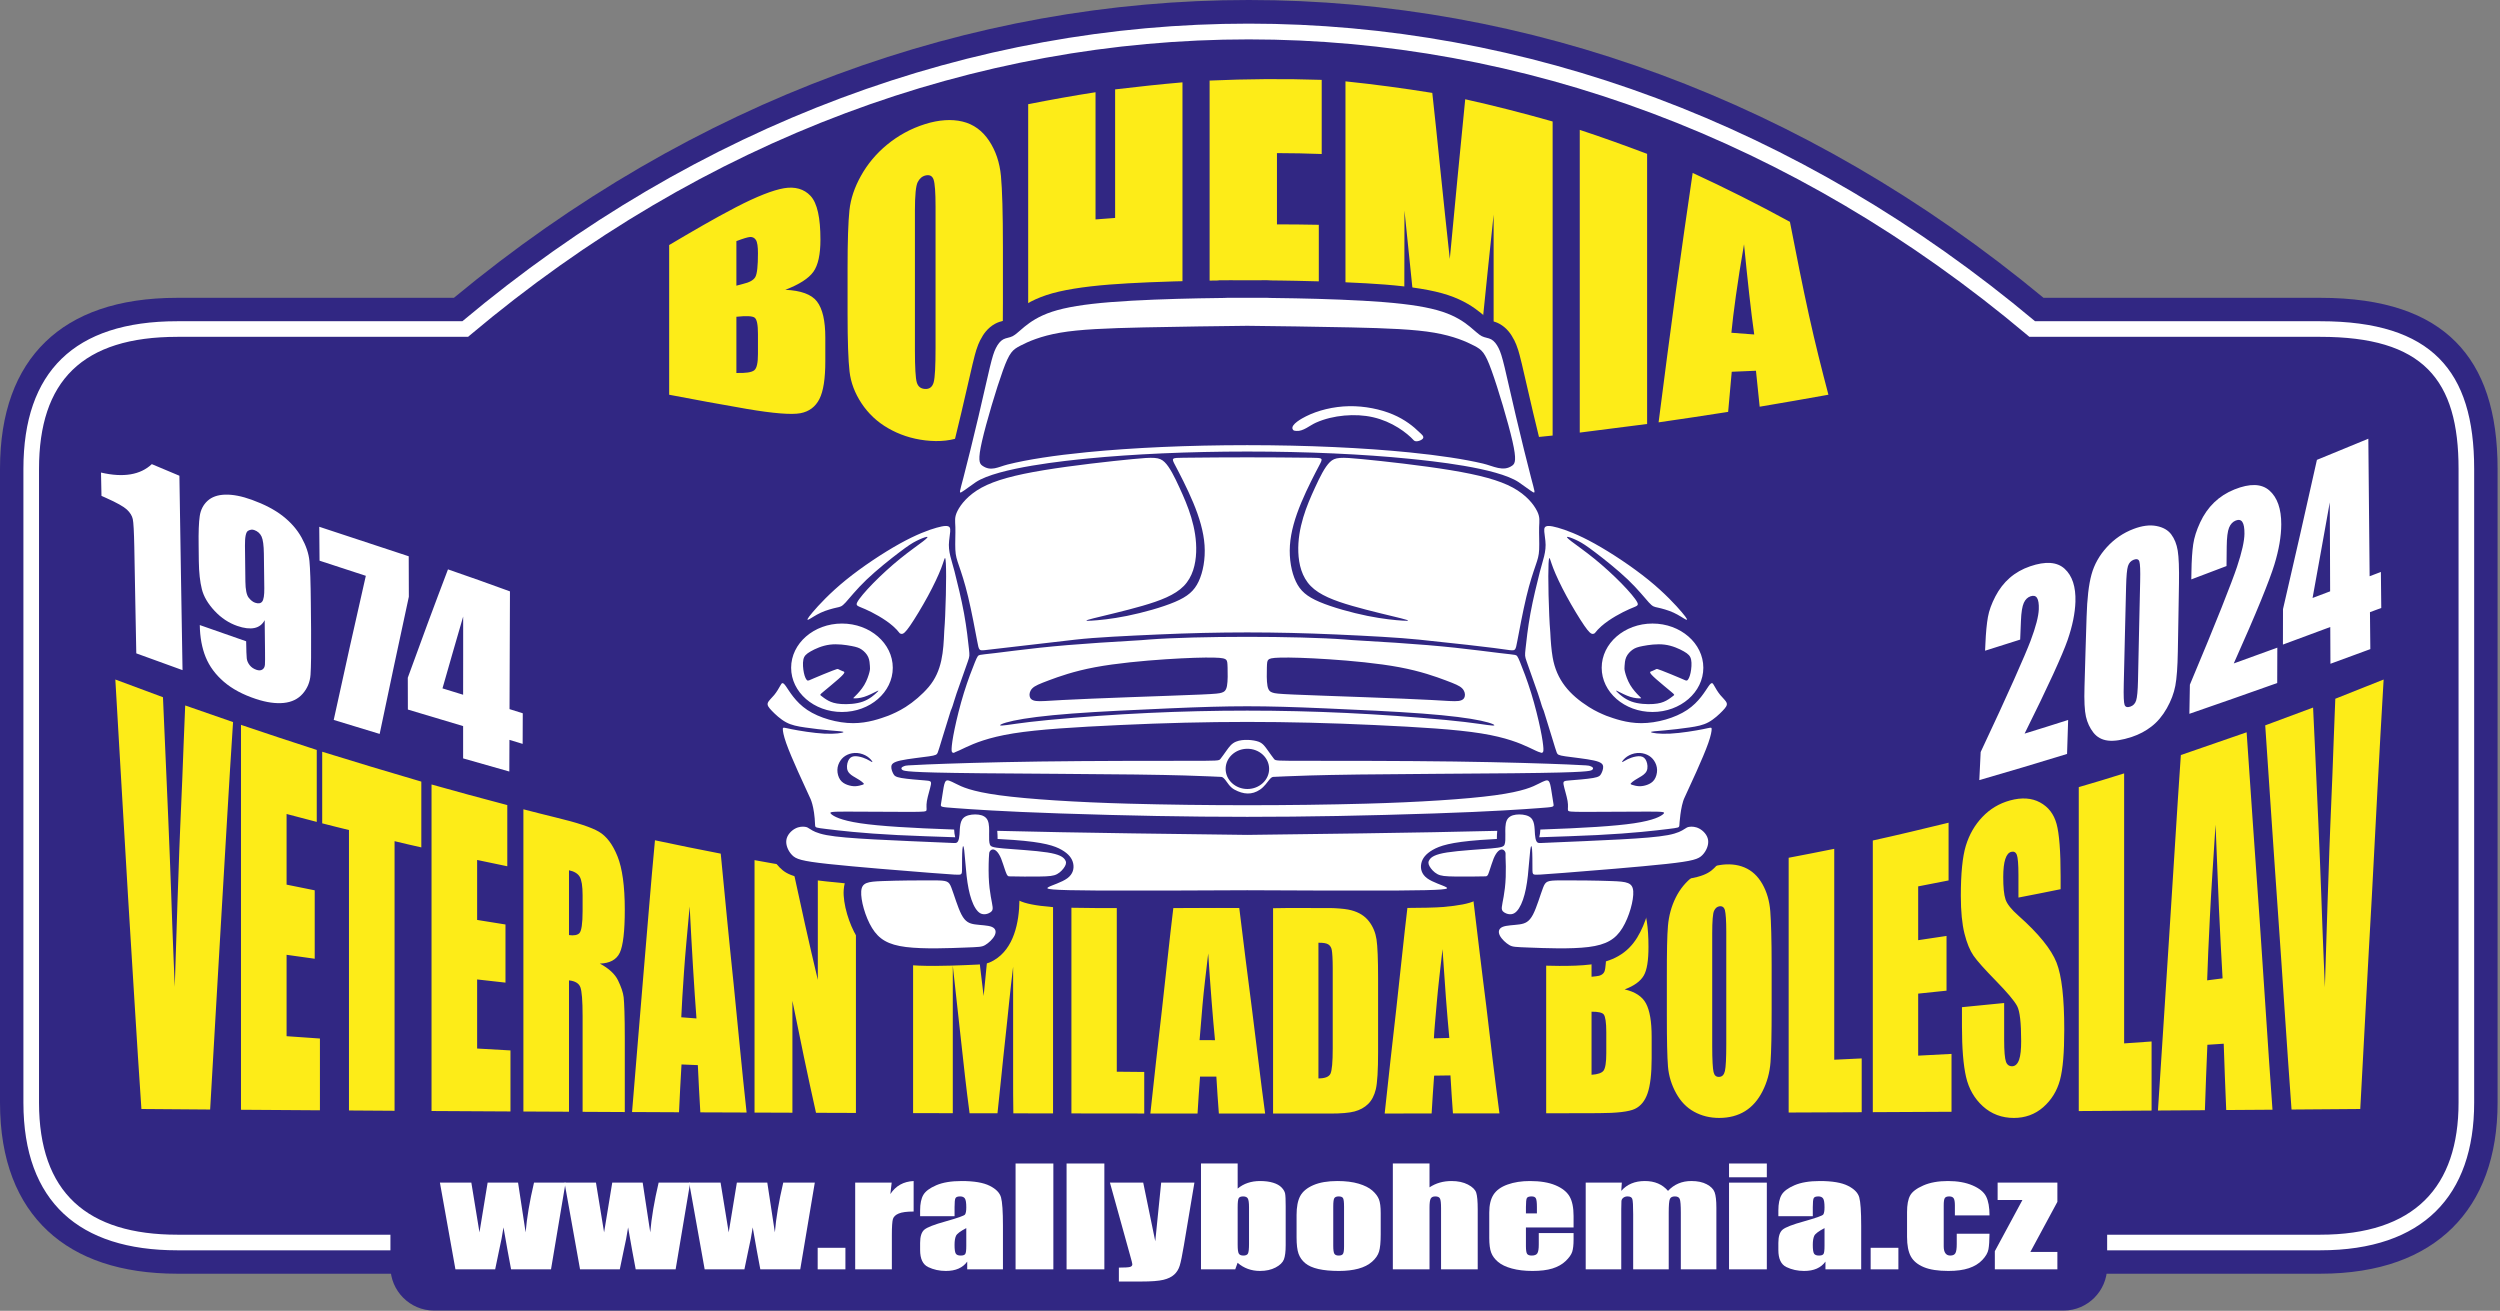 <?xml version="1.0" encoding="UTF-8" standalone="no"?><!DOCTYPE svg PUBLIC "-//W3C//DTD SVG 1.1//EN" "http://www.w3.org/Graphics/SVG/1.1/DTD/svg11.dtd"><svg width="100%" height="100%" viewBox="0 0 946 496" version="1.1" xmlns="http://www.w3.org/2000/svg" xmlns:xlink="http://www.w3.org/1999/xlink" xml:space="preserve" xmlns:serif="http://www.serif.com/" style="fill-rule:evenodd;clip-rule:evenodd;stroke-linejoin:round;stroke-miterlimit:2;"><rect x="0" y="0" width="946" height="496" fill="#808080" stroke="none"/><g><path d="M67.114,112.693c-22.558,0 -38.97,6.033 -49.95,16.685c-11.14,10.807 -17.164,26.734 -17.164,48.064c0,-0 0,239.783 0,239.783c0,21.896 6.603,37.852 18.059,48.545c11.263,10.513 27.687,16.203 49.055,16.203l810.856,0c22.462,0 38.912,-6.402 49.94,-17.282c11.176,-11.026 17.174,-26.989 17.174,-47.466l-0,-239.783c-0,-21.568 -5.223,-37.41 -15.857,-48.105c-10.511,-10.57 -26.859,-16.644 -51.257,-16.644c0,0 -104.701,0 -104.701,0c-181.387,-150.22 -420.107,-150.295 -601.514,0.001c0,-0.001 -104.641,-0.001 -104.641,-0.001Z" style="fill:#312783;"/><path d="M67.114,121.552c-19.714,-0 -34.187,4.875 -43.782,14.184c-9.635,9.348 -14.474,23.256 -14.474,41.706c0,-0 0,239.783 0,239.783c0,18.916 5.349,32.831 15.246,42.07c9.849,9.193 24.324,13.82 43.01,13.82l810.856,0c19.609,0 34.091,-5.232 43.719,-14.73c9.665,-9.535 14.536,-23.452 14.536,-41.16l0,-239.783c0,-18.7 -4.059,-32.587 -13.279,-41.859c-9.189,-9.241 -23.646,-14.031 -44.976,-14.031c0,-0 -107.907,-0 -107.907,-0c-179.09,-150.107 -415.991,-150.183 -595.1,-0c-0,-0 -107.849,-0 -107.849,-0Zm-0,5.905l110.002,0l0.824,-0.694c177.194,-149.182 411.972,-149.106 589.146,0.001l0.824,0.693l110.06,0c19.286,0 32.479,3.934 40.788,12.29c8.278,8.325 11.562,20.906 11.562,37.695c-0,-0 -0,239.783 -0,239.783c-0,15.863 -4.121,28.415 -12.779,36.956c-8.694,8.577 -21.863,13.029 -39.571,13.029c0,-0 -810.856,-0 -810.856,-0c-16.898,-0 -30.074,-3.918 -38.98,-12.232c-8.859,-8.269 -13.37,-20.822 -13.37,-37.753l-0,-239.783c-0,-16.532 4.047,-29.092 12.68,-37.468c8.673,-8.414 21.851,-12.517 39.67,-12.517Z" style="fill:#fff;"/><path d="M164.173,448.096l616.737,-0c9.041,-0 16.435,7.431 16.435,16.516l0,14.78c0,9.085 -7.394,16.516 -16.435,16.516l-616.737,-0c-9.04,-0 -16.434,-7.431 -16.434,-16.516l-0,-14.78c-0,-9.085 7.394,-16.516 16.434,-16.516" style="fill:#312783;"/><path d="M88.188,273.236c-0.772,11.982 -1.546,24.03 -2.231,36.112c-0.686,12.114 -1.462,24.266 -2.146,36.45c-0.689,12.232 -1.46,24.518 -2.146,36.853c-0.686,12.353 -1.46,24.758 -2.146,37.196c-8.669,-0.069 -17.338,-0.136 -26.008,-0.203c-0.857,-13.25 -1.803,-26.585 -2.574,-39.952c-0.773,-13.419 -1.718,-26.923 -2.489,-40.409c-0.774,-13.554 -1.633,-27.194 -2.404,-40.85c-0.772,-13.688 -1.631,-27.481 -2.402,-41.307c5.922,2.218 11.93,4.434 18.023,6.702c0.516,10.931 0.945,21.407 1.374,31.423c0.429,9.984 0.86,19.579 1.202,28.7c0.343,9.103 0.687,17.803 0.944,26.027c0.256,8.222 0.686,16.074 0.944,23.453c0.171,-7.413 0.516,-14.589 0.687,-21.559c0.17,-6.954 0.485,-13.691 0.686,-20.239c0.399,-13.046 0.99,-25.214 1.459,-36.533c0.389,-9.376 0.688,-18.817 1.116,-28.158c6.009,2.099 12.018,4.18 18.111,6.294Zm3.004,1.049c9.528,3.25 19.056,6.363 28.669,9.494l-0,27.227c-3.864,-1.015 -7.64,-1.997 -11.417,-2.995l-0,26.735c3.52,0.712 7.04,1.423 10.644,2.15l0,25.889c-3.604,-0.506 -7.124,-0.998 -10.644,-1.489l-0,30.798c4.206,0.289 8.413,0.592 12.618,0.88l-0,27.16c-9.957,-0.068 -19.912,-0.136 -29.87,-0.203l-0,-145.646Zm68.237,21.475l-0,24.892c-3.433,-0.778 -6.78,-1.524 -10.127,-2.353l-0,102.02c-5.752,-0.049 -11.503,-0.084 -17.253,-0.118l-0,-106.116c-3.434,-0.846 -6.781,-1.658 -10.128,-2.538l-0,-27.091c12.445,3.858 24.976,7.649 37.508,11.304Zm3.862,1.083c9.529,2.673 19.056,5.295 28.669,7.8l-0,23.15c-3.864,-0.813 -7.639,-1.592 -11.416,-2.387l0,22.693c3.519,0.558 7.124,1.133 10.728,1.725l0,21.998c-3.604,-0.406 -7.209,-0.795 -10.728,-1.201l0,26.143c4.205,0.238 8.412,0.475 12.618,0.713l0,23.096c-9.958,-0.067 -19.913,-0.118 -29.871,-0.169l0,-123.561Zm34.763,9.391c4.034,1.032 8.067,2.09 12.188,3.08c8.066,1.936 13.556,3.736 16.394,5.415c2.911,1.722 5.223,4.814 7.038,9.34c1.788,4.456 2.747,11.202 2.747,20.154c0,8.19 -0.645,13.615 -1.888,16.278c-1.245,2.666 -3.862,4.028 -7.554,4.113c3.348,1.794 5.696,3.909 6.867,6.328c1.146,2.369 1.934,4.542 2.147,6.431c0.215,1.918 0.428,7.125 0.428,15.618l0,27.803c-5.322,-0.034 -10.644,-0.052 -15.965,-0.084l0,-36.264c0,-5.821 -0.285,-9.412 -0.858,-10.915c-0.542,-1.423 -1.974,-2.317 -4.291,-2.555l-0,49.7c-5.751,-0.018 -11.503,-0.051 -17.253,-0.085l0,-114.357Zm17.253,23.081l-0,24.52c1.887,0.271 3.252,-0.011 3.947,-0.744c0.764,-0.807 1.202,-3.537 1.202,-8.342l0,-5.992c0,-3.468 -0.37,-5.801 -1.116,-7.039c-0.711,-1.18 -2.146,-2.029 -4.033,-2.403Zm57.42,-6.295c0.774,8.293 1.632,16.585 2.405,24.842c0.771,8.223 1.671,16.442 2.49,24.62c0.812,8.133 1.629,16.263 2.402,24.367c0.771,8.072 1.631,16.126 2.49,24.13c-5.837,-0.016 -11.674,-0.05 -17.51,-0.065c-0.344,-5.942 -0.688,-11.898 -0.945,-17.871c-2.06,-0.085 -4.12,-0.169 -6.18,-0.254c-0.343,6.024 -0.685,12.049 -0.944,18.09c-5.922,-0.034 -11.844,-0.052 -17.768,-0.085c0.687,-8.698 1.46,-17.38 2.147,-26.042c0.686,-8.648 1.458,-17.262 2.145,-25.84c0.685,-8.562 1.459,-17.092 2.147,-25.603c0.685,-8.477 1.458,-16.938 2.232,-25.348c8.239,1.743 16.565,3.468 24.889,5.059Zm-9.183,62.356c-0.43,-5.669 -0.86,-12.048 -1.287,-19.086c-0.429,-7.056 -0.859,-14.841 -1.288,-23.284c-0.858,9.492 -1.673,17.745 -2.145,24.739c-0.472,7.001 -0.859,12.741 -1.03,17.191c1.888,0.153 3.775,0.306 5.75,0.44Zm60.34,-53.557l0,89.313c-5.063,-0.017 -10.128,-0.033 -15.106,-0.05c-1.545,-6.972 -3.093,-13.977 -4.549,-21.018c-1.462,-7.072 -2.918,-14.196 -4.378,-21.355l0,42.339c-4.806,-0.018 -9.613,-0.034 -14.334,-0.051l0,-95.523c4.721,0.897 9.528,1.693 14.334,2.488c1.545,7.241 3.171,14.437 4.721,21.592c1.539,7.109 3.262,14.197 4.892,21.219l0,-41.204c4.807,0.812 9.613,1.557 14.42,2.25Zm74.589,8.681l0,80.819c-5.063,-0.017 -10.043,-0.035 -15.021,-0.035c-0.086,-4.619 -0.086,-9.256 -0.086,-13.875l-0,-41.61c-0.514,4.586 -1.116,9.171 -1.545,13.79c-0.429,4.619 -0.989,9.246 -1.459,13.842c-0.473,4.642 -1.03,9.258 -1.46,13.909c-0.427,4.637 -1.028,9.274 -1.458,13.928c-3.519,-0 -7.038,-0.017 -10.557,-0.017c-0.601,-4.62 -1.203,-9.24 -1.716,-13.859c-0.516,-4.636 -1.032,-9.289 -1.545,-13.926c-0.516,-4.652 -1.035,-9.325 -1.546,-13.977c-0.517,-4.687 -1.03,-9.376 -1.545,-14.063l0,55.808c-5.064,-0.017 -10.043,-0.035 -15.021,-0.035l-0,-86.282c7.382,0.861 14.764,1.742 22.145,2.622c0.687,5.111 1.346,11.156 2.06,18.005c0.745,7.143 1.632,14.265 2.489,21.355c0.601,-6.447 1.288,-12.878 1.888,-19.29c0.602,-6.413 1.288,-12.794 1.975,-19.206c7.467,0.711 14.934,1.403 22.402,2.097Zm24.118,1.624l0,63.407c3.435,0.034 6.868,0.067 10.387,0.101l0,15.719c-9.184,0 -18.369,-0.015 -27.553,-0.032l0,-80.362c5.666,0.39 11.417,0.795 17.166,1.167Zm46.35,1.473c0.773,6.497 1.635,13.012 2.405,19.477c0.774,6.497 1.715,12.98 2.488,19.46c0.771,6.464 1.632,12.944 2.404,19.426c0.771,6.48 1.63,12.945 2.489,19.409l-17.51,0c-0.344,-4.653 -0.686,-9.307 -0.945,-13.977c-2.06,-0 -4.12,-0 -6.179,-0.018c-0.344,4.672 -0.687,9.342 -0.944,13.995c-6.008,0 -11.932,0 -17.854,-0.018c0.686,-6.53 1.459,-13.08 2.146,-19.628c0.685,-6.531 1.545,-13.064 2.231,-19.595c0.687,-6.514 1.462,-13.029 2.147,-19.528c0.687,-6.53 1.46,-13.029 2.231,-19.527c8.24,0.338 16.566,0.423 24.891,0.524Zm-9.184,50.003c-0.428,-4.399 -0.86,-9.356 -1.287,-14.806c-0.43,-5.481 -0.858,-11.472 -1.288,-18.005c-0.857,7.462 -1.674,13.94 -2.146,19.41c-0.471,5.461 -0.857,9.916 -1.116,13.385c1.89,-0 3.864,0.016 5.837,0.016Zm21.973,-49.936c4.206,-0.067 8.499,-0.128 12.789,-0.185c8.326,-0.111 13.905,0.189 16.824,0.964c3.002,0.797 5.147,2.205 6.694,4.214c1.542,2.001 2.452,4.289 2.833,6.784c0.391,2.565 0.602,7.531 0.602,14.994l0,27.549c0,7.055 -0.296,11.765 -0.858,14.162c-0.553,2.358 -1.551,4.261 -2.919,5.602c-1.377,1.349 -3.091,2.273 -5.15,2.825c-1.973,0.529 -5.064,0.796 -9.184,0.796l-21.631,0l0,-77.705Zm17.166,13.064l0,51.341c2.49,-0 3.998,-0.613 4.55,-1.778c0.563,-1.188 0.859,-4.365 0.859,-9.577l-0,-30.358c-0,-3.536 -0.171,-5.804 -0.344,-6.802c-0.17,-0.998 -0.603,-1.705 -1.286,-2.166c-0.69,-0.467 -1.89,-0.677 -3.779,-0.66Zm58.626,-16.126c0.771,6.684 1.631,13.351 2.402,20.036c0.774,6.699 1.676,13.395 2.49,20.103c0.815,6.727 1.632,13.469 2.402,20.221c0.774,6.767 1.716,13.553 2.576,20.34c-5.923,-0 -11.76,0.017 -17.596,0.017c-0.344,-4.79 -0.687,-9.579 -0.945,-14.384c-2.058,0.033 -4.12,0.051 -6.179,0.085c-0.343,4.772 -0.686,9.544 -0.944,14.316c-5.922,0 -11.845,0.015 -17.767,0.015c0.686,-6.564 1.46,-13.13 2.146,-19.695c0.686,-6.582 1.544,-13.182 2.231,-19.765c0.686,-6.582 1.461,-13.199 2.145,-19.781c0.688,-6.616 1.46,-13.268 2.232,-19.901c8.241,-0.524 16.48,-1.065 24.807,-1.607Zm-9.1,52.153c-0.428,-4.536 -0.858,-9.596 -1.287,-15.196c-0.429,-5.601 -0.859,-11.744 -1.287,-18.41c-0.858,7.698 -1.675,14.379 -2.147,20c-0.471,5.613 -0.943,10.204 -1.115,13.757c1.888,-0.05 3.863,-0.1 5.836,-0.151Zm36.651,-54.624c5.665,-0.642 11.331,-1.327 17.08,-1.98c5.407,-0.615 9.525,-0.523 12.276,0.187c2.827,0.728 5.086,2.666 6.779,5.804c1.738,3.223 2.576,8.579 2.576,16.178c-0,5.109 -0.555,8.735 -1.803,10.864c-1.241,2.117 -3.604,3.857 -7.21,5.21c3.948,0.88 6.68,2.685 8.068,5.298c1.443,2.715 2.146,6.887 2.146,12.64l0,8.155c0,5.94 -0.546,10.327 -1.545,13.234c-0.973,2.829 -2.572,4.829 -4.806,5.888c-2.228,1.055 -6.782,1.591 -13.733,1.608c-6.607,0.017 -13.218,0.034 -19.828,0.051l0,-83.137Zm17.166,12.539l0,18.936c0.774,-0.102 1.288,-0.156 1.717,-0.186c1.63,-0.121 2.766,-0.778 3.175,-1.829c0.45,-1.151 0.688,-4.212 0.688,-9.306c-0,-2.674 -0.205,-4.519 -0.601,-5.584c-0.377,-1.018 -0.78,-1.653 -1.459,-1.912c-0.522,-0.198 -1.717,-0.27 -3.52,-0.119Zm0,32.151l0,23.877c2.404,-0.153 3.937,-0.722 4.55,-1.574c0.676,-0.94 1.03,-3.096 1.03,-6.565l-0,-8.003c-0,-3.69 -0.359,-5.875 -0.945,-6.668c-0.528,-0.714 -2.06,-1.083 -4.635,-1.067Zm68.152,-1.202c0,9.562 -0.128,16.31 -0.428,20.307c-0.3,3.99 -1.305,7.604 -3.005,10.965c-1.648,3.255 -3.792,5.81 -6.611,7.564c-2.759,1.715 -6.092,2.571 -9.784,2.571c-3.519,0 -6.692,-0.784 -9.527,-2.35c-2.83,-1.564 -5.04,-3.849 -6.78,-6.99c-1.693,-3.053 -2.791,-6.459 -3.09,-10.102c-0.3,-3.649 -0.43,-10.051 -0.43,-19.189l0,-15.195c0,-8.919 0.087,-15.229 0.43,-18.97c0.343,-3.756 1.291,-7.275 2.918,-10.559c1.634,-3.296 3.87,-5.997 6.695,-8.122c2.838,-2.137 6.094,-3.555 9.784,-4.179c3.517,-0.595 6.773,-0.292 9.528,0.862c2.823,1.18 5.067,3.265 6.781,6.261c1.719,3.01 2.704,6.469 3.004,10.322c0.3,3.88 0.515,10.729 0.515,20.51l0,16.294Zm-17.167,-29.037c-0,-4.263 -0.21,-6.992 -0.514,-8.156c-0.297,-1.138 -1.033,-1.635 -2.061,-1.489c-0.858,0.123 -1.561,0.652 -2.06,1.743c-0.445,0.972 -0.687,3.858 -0.687,8.546l-0,42.676c-0,5.297 0.219,8.559 0.516,9.78c0.303,1.248 0.944,1.844 2.06,1.812c1.2,-0.035 1.891,-0.78 2.232,-2.217c0.345,-1.454 0.514,-4.89 0.514,-10.306l-0,-42.389Zm40.857,-31.389l-0,79.802c3.433,-0.169 6.865,-0.321 10.385,-0.49l0,20.356c-9.269,0.035 -18.453,0.084 -27.637,0.118l-0,-96.402c5.75,-1.1 11.501,-2.216 17.252,-3.384Zm14.591,-3.148c9.527,-2.099 19.056,-4.399 28.669,-6.734l0,21.845c-3.863,0.761 -7.726,1.506 -11.503,2.25l0,20.358c3.52,-0.526 7.125,-1.067 10.729,-1.608l0,20.713c-3.604,0.372 -7.209,0.745 -10.729,1.116l0,23.47c4.206,-0.22 8.412,-0.439 12.618,-0.66l0,21.897c-9.957,0.05 -19.912,0.102 -29.784,0.153l0,-102.8Zm71.069,18.428c-5.322,1.083 -10.642,2.149 -15.963,3.164l-0,-8.596c-0,-3.993 -0.226,-6.556 -0.603,-7.547c-0.396,-1.041 -1.115,-1.386 -2.06,-1.167c-1.029,0.237 -1.776,1.107 -2.317,2.759c-0.489,1.498 -0.772,3.789 -0.772,6.768c-0,3.824 0.255,6.636 0.857,8.461c0.599,1.811 2.249,3.834 4.895,6.176c7.653,6.778 12.451,12.756 14.418,17.75c1.98,5.023 2.919,13.504 2.919,25.348c-0,8.597 -0.5,14.952 -1.631,19.122c-1.101,4.055 -3.193,7.509 -6.351,10.273c-3.106,2.716 -6.868,4.042 -11.073,4.042c-4.548,0 -8.493,-1.462 -11.759,-4.431c-3.17,-2.884 -5.321,-6.601 -6.352,-11.101c-1.027,-4.485 -1.545,-10.864 -1.545,-19.139l0,-7.242c5.321,-0.508 10.645,-1.049 15.965,-1.575l0,13.944c0,4.315 0.253,7.042 0.688,8.275c0.422,1.202 1.286,1.75 2.402,1.709c1.115,-0.041 2.01,-0.867 2.575,-2.487c0.55,-1.58 0.772,-3.959 0.772,-7.041c0,-6.853 -0.477,-11.304 -1.545,-13.282c-1.077,-1.999 -3.773,-5.185 -8.067,-9.578c-4.203,-4.302 -7.006,-7.416 -8.411,-9.442c-1.342,-1.933 -2.535,-4.758 -3.434,-8.394c-0.902,-3.641 -1.373,-8.393 -1.373,-14.248c-0,-8.46 0.632,-14.827 1.888,-18.952c1.316,-4.32 3.424,-7.913 6.266,-10.898c2.909,-3.055 6.354,-5.134 10.471,-6.26c4.465,-1.224 8.239,-0.927 11.33,0.744c3.173,1.713 5.233,4.384 6.265,8.106c1.028,3.706 1.545,10.39 1.545,19.951l0,4.788Zm24.033,-43.826l0,102.172c3.434,-0.255 6.867,-0.49 10.387,-0.727l0,26.143c-9.184,0.068 -18.368,0.119 -27.553,0.187l0,-122.581c5.665,-1.642 11.416,-3.367 17.166,-5.194Zm46.35,-15.552c0.773,11.641 1.634,23.334 2.403,35.061c0.774,11.793 1.719,23.59 2.489,35.451c0.774,11.929 1.633,23.912 2.404,35.942c0.773,12.08 1.631,24.197 2.489,36.364c-5.837,0.034 -11.673,0.085 -17.509,0.119c-0.344,-8.376 -0.687,-16.735 -0.945,-25.095c-2.06,0.136 -4.119,0.271 -6.181,0.407c-0.342,8.275 -0.686,16.515 -0.942,24.755c-5.923,0.035 -11.846,0.086 -17.768,0.12c0.687,-10.983 1.46,-22.016 2.145,-33.083c0.688,-11.116 1.463,-22.286 2.147,-33.437c0.687,-11.217 1.46,-22.506 2.145,-33.793c0.688,-11.335 1.459,-22.759 2.232,-34.198c8.239,-2.843 16.566,-5.719 24.891,-8.613Zm-9.098,93.119c-0.428,-7.868 -0.945,-16.635 -1.373,-26.329c-0.428,-9.68 -0.858,-20.306 -1.288,-31.83c-0.858,13.537 -1.674,25.244 -2.146,35.028c-0.471,9.761 -0.858,17.734 -1.03,23.876c1.888,-0.237 3.862,-0.489 5.837,-0.745Zm60.942,-113.088c-0.774,13.826 -1.632,27.636 -2.317,41.325c-0.687,13.655 -1.418,27.281 -2.148,40.814c-0.727,13.506 -1.545,27.008 -2.231,40.409c-0.686,13.369 -1.458,26.702 -2.146,39.97c-8.668,0.067 -17.339,0.134 -26.007,0.203c-0.858,-12.37 -1.801,-24.708 -2.575,-36.992c-0.771,-12.251 -1.672,-24.439 -2.489,-36.567c-0.811,-12.069 -1.715,-24.098 -2.489,-36.111c-0.77,-11.947 -1.631,-23.843 -2.403,-35.704c6.008,-2.218 12.016,-4.468 18.111,-6.736c0.513,10.307 0.943,20.273 1.373,29.833c0.429,9.559 0.859,18.766 1.202,27.582c0.343,8.867 0.687,17.328 0.943,25.383c0.258,8.087 0.687,15.771 0.945,23.048c0.171,-7.429 0.515,-14.706 0.686,-21.727c0.171,-7.022 0.488,-13.912 0.688,-20.543c0.4,-13.317 0.99,-25.894 1.458,-37.583c0.39,-9.766 0.687,-19.512 1.115,-29.326c6.009,-2.387 12.103,-4.805 18.284,-7.278" style="fill:#fdec18;fill-rule:nonzero;"/><path d="M67.885,180.019c0.208,12.265 0.377,24.53 0.576,36.78c0.2,12.263 0.401,24.527 0.609,36.778c-5.843,-2.098 -11.669,-4.196 -17.497,-6.345c-0.144,-6.697 -0.258,-13.391 -0.384,-20.086c-0.128,-6.694 -0.24,-13.378 -0.367,-20.087c-0.111,-5.799 -0.304,-9.362 -0.578,-10.631c-0.268,-1.257 -1.024,-2.475 -2.208,-3.588c-1.2,-1.126 -3.842,-2.621 -7.907,-4.428c-0.59,-0.263 -1.17,-0.518 -1.73,-0.777c-0.064,-2.941 -0.128,-5.866 -0.176,-8.819c8.5,1.982 14.903,0.868 19.226,-3.186c3.489,1.49 6.961,2.94 10.436,4.389Zm7.715,56.503c5.844,2.072 11.686,4.117 17.545,6.137c0.049,3.393 0.128,5.543 0.225,6.45c0.094,0.892 0.471,1.782 1.104,2.59c0.614,0.783 1.472,1.389 2.576,1.761c0.895,0.301 1.63,0.279 2.225,-0.104c0.573,-0.367 0.914,-0.981 0.977,-1.852c0.064,-0.878 0.057,-2.681 0.032,-5.361c-0.038,-3.819 -0.096,-7.652 -0.128,-11.473c-0.864,1.618 -2.147,2.602 -3.889,2.966c-1.729,0.359 -3.909,0.108 -6.468,-0.777c-3.235,-1.12 -6.107,-3.038 -8.58,-5.685c-2.521,-2.699 -4.138,-5.452 -4.833,-8.224c-0.696,-2.769 -1.099,-6.319 -1.153,-10.632c-0.024,-1.941 -0.034,-3.873 -0.064,-5.815c-0.082,-5.152 0.065,-8.883 0.416,-11.227c0.351,-2.355 1.334,-4.268 2.929,-5.737c1.622,-1.495 3.843,-2.293 6.739,-2.37c2.866,-0.076 6.239,0.571 10.086,1.967c4.716,1.712 8.616,3.741 11.669,6.127c3.043,2.377 5.419,5.093 7.122,8.172c1.688,3.047 2.682,5.982 2.962,8.818c0.279,2.836 0.462,8.199 0.529,16.071c0.028,3.315 0.069,6.657 0.096,9.972c0.067,8.508 -0.007,14.182 -0.208,17.016c-0.198,2.785 -1.209,5.187 -2.962,7.188c-1.752,2 -4.128,3.174 -7.155,3.484c-3.025,0.309 -6.519,-0.17 -10.518,-1.49c-4.949,-1.633 -9.015,-3.803 -12.164,-6.514c-3.157,-2.714 -5.465,-5.839 -6.885,-9.338c-1.411,-3.48 -2.16,-7.549 -2.225,-12.12Zm17.256,-16.421c0.038,3.057 0.463,5.067 1.248,6.06c0.781,0.988 1.588,1.617 2.419,1.904c1.216,0.423 2.131,0.287 2.688,-0.427c0.563,-0.722 0.831,-2.396 0.801,-5.051c-0.049,-4.35 -0.105,-8.689 -0.161,-13.053c-0.038,-3.173 -0.338,-5.348 -0.879,-6.514c-0.547,-1.176 -1.474,-1.991 -2.755,-2.449c-0.751,-0.267 -1.545,-0.181 -2.352,0.285c-0.826,0.478 -1.209,2.358 -1.169,5.699c0.055,4.519 0.105,9.029 0.16,13.546Zm61.806,-9.609c0.017,5.102 0.032,10.204 0.048,15.308c-1.856,8.611 -3.727,17.234 -5.556,25.874c-1.835,8.673 -3.665,17.353 -5.489,26.042c-5.81,-1.747 -11.591,-3.51 -17.384,-5.295c2.001,-9.117 3.999,-18.24 6.018,-27.34c2.012,-9.081 4.065,-18.142 6.131,-27.195c-5.842,-1.89 -11.701,-3.806 -17.512,-5.724c-0.032,-4.273 -0.064,-8.56 -0.111,-12.834c11.267,3.731 22.554,7.448 33.855,11.164Zm38.307,13.286c-0.033,7.408 -0.057,14.83 -0.081,22.261c-0.022,7.421 -0.048,14.855 -0.08,22.289c1.664,0.517 3.329,1.036 5.01,1.579c-0.017,3.86 -0.033,7.719 -0.048,11.578c-1.664,-0.518 -3.33,-1.024 -4.994,-1.515c-0.015,4.001 -0.032,7.99 -0.047,11.979c-5.844,-1.645 -11.654,-3.303 -17.482,-4.974l0,-12.224c-6.979,-2.059 -13.941,-4.144 -20.905,-6.255c-0.017,-4.015 -0.033,-8.042 -0.033,-12.043c2.498,-6.904 5.032,-13.786 7.555,-20.63c2.518,-6.828 5.091,-13.598 7.654,-20.372c7.811,2.694 15.621,5.452 23.451,8.327Zm-17.722,39.111c0,-4.935 0.017,-9.856 0.017,-14.79c-0,-4.933 0.015,-9.855 -0,-14.801c-1.297,4.518 -2.62,9.023 -3.923,13.544c-1.306,4.529 -2.609,9.079 -3.905,13.639c2.608,0.79 5.219,1.592 7.811,2.408" style="fill:#fff;fill-rule:nonzero;"/><path d="M253.209,92.724c8.422,-4.977 16.71,-9.863 25.311,-14.329c7.852,-4.077 14.014,-6.468 18.16,-7.172c4.1,-0.695 7.555,0.263 10.001,2.873c2.598,2.767 3.774,8.364 3.774,16.625c-0,5.568 -0.889,9.646 -2.677,12.135c-1.807,2.516 -5.351,4.786 -10.616,6.804c5.879,0.266 9.905,1.715 11.977,4.418c2.138,2.79 3.158,7.335 3.158,13.653l0,8.954c0,6.524 -0.71,11.317 -2.238,14.314c-1.498,2.937 -3.887,4.744 -7.193,5.362c-3.317,0.618 -10.115,0.106 -20.31,-1.636c-9.807,-1.675 -19.565,-3.504 -29.347,-5.36l-0,-56.641Zm25.442,-1.487l-0,16.862c1.097,-0.323 1.931,-0.528 2.501,-0.662c2.456,-0.573 3.981,-1.431 4.649,-2.593c0.69,-1.194 1.009,-4.196 1.009,-8.997c-0,-2.548 -0.235,-4.234 -0.789,-5.066c-0.542,-0.816 -1.319,-1.17 -2.194,-1.105c-0.878,0.066 -2.587,0.575 -5.176,1.561Zm-0,28.629l-0,21.267c3.509,0.102 5.767,-0.228 6.755,-1.016c0.985,-0.787 1.404,-2.858 1.404,-6.142l-0,-7.585c-0,-3.49 -0.383,-5.558 -1.271,-6.199c-0.864,-0.625 -3.161,-0.722 -6.888,-0.325Zm100.849,-4.786c0,12.621 -0.22,21.517 -0.702,26.759c-0.481,5.229 -1.891,9.926 -4.343,14.094c-2.415,4.107 -5.697,7.136 -9.87,8.998c-4.073,1.818 -8.96,2.358 -14.476,1.709c-5.23,-0.616 -9.894,-2.205 -14.082,-4.624c-4.146,-2.397 -7.471,-5.53 -10.043,-9.425c-2.515,-3.807 -4.037,-7.806 -4.519,-12.004c-0.482,-4.196 -0.747,-11.488 -0.747,-21.883l0,-17.32c0,-10.177 0.246,-17.423 0.703,-21.781c0.462,-4.389 1.93,-8.704 4.343,-13.033c2.454,-4.404 5.702,-8.37 9.869,-11.797c4.123,-3.39 8.92,-6.099 14.476,-7.834c5.151,-1.61 9.967,-1.932 14.082,-0.943c4.222,1.015 7.549,3.49 10.045,7.231c2.547,3.814 4.037,8.276 4.518,13.343c0.482,5.094 0.746,14.108 0.746,27.023l0,21.487Zm-25.487,-36.92c0,-5.406 -0.259,-8.808 -0.745,-10.206c-0.478,-1.384 -1.494,-1.917 -3.026,-1.562c-1.318,0.307 -2.279,1.165 -2.983,2.534c-0.698,1.355 -1.054,4.949 -1.054,10.766l0,52.84c0,6.568 0.25,10.631 0.702,12.164c0.469,1.588 1.492,2.401 3.158,2.49c1.667,0.087 2.765,-0.767 3.248,-2.563c0.482,-1.797 0.7,-6.142 0.7,-12.974l0,-53.489Zm93.436,-46.995l0,139.554c-8.509,-0.25 -17.019,-0.56 -25.487,-0.913l0,-57.067c-2.499,0.073 -4.956,0.146 -7.413,0.221l-0,56.462c-8.509,-0.456 -17.02,-1.03 -25.485,-1.633l-0,-128.362c8.465,-1.663 16.976,-3.209 25.485,-4.521l-0,48.128c2.457,-0.191 4.914,-0.383 7.413,-0.56l0,-48.643c8.468,-1.016 16.978,-1.929 25.487,-2.666Zm10.264,-0.677c14.127,-0.619 28.252,-0.736 42.421,-0.264l-0,28.054c-5.66,-0.236 -11.318,-0.309 -16.933,-0.339l0,26.966c5.263,0.029 10.527,0.029 15.835,0.162l0,26.656c-5.308,-0.06 -10.572,-0.029 -15.835,-0.029l0,31.073c6.228,-0.029 12.457,-0.103 18.686,-0.118l0,28.025c-14.74,0.28 -29.477,0.355 -44.174,0.237l0,-140.423Zm129.802,15.478l-0,118.848c-7.413,0.78 -14.826,1.516 -22.24,2.179c-0.044,-14.286 -0.089,-28.57 -0.089,-42.871l0,-42.9c-1.49,14.168 -2.987,28.438 -4.43,42.827c-1.45,14.462 -2.939,29.042 -4.386,43.71c-5.22,0.383 -10.44,0.766 -15.617,1.105c-1.579,-14.668 -3.163,-29.439 -4.694,-44.27c-1.538,-14.888 -3.071,-29.867 -4.606,-44.902c-0.044,14.962 -0.088,29.939 -0.088,44.887l0,44.859c-7.413,0.383 -14.825,0.721 -22.238,0.986l-0,-139.64c10.921,1.132 21.888,2.605 32.854,4.372c0.923,8.232 1.909,17.895 3.027,28.865c1.162,11.385 2.369,22.695 3.597,33.961c0.966,-10.19 1.929,-20.338 2.896,-30.441c0.96,-10.043 1.931,-20.042 2.939,-29.984c11.01,2.445 22.021,5.287 33.075,8.409Zm35.752,12.253l0,102.22c-8.511,1.121 -17.021,2.21 -25.487,3.255l-0,-114.547c8.466,2.784 16.976,5.862 25.487,9.072Zm54.043,25.728c2.414,12.415 4.758,24.261 7.239,35.508c2.343,10.623 4.868,20.587 7.326,29.91c-8.687,1.561 -17.373,3.078 -26.014,4.535c-0.483,-4.491 -0.965,-9.011 -1.403,-13.607c-3.071,0.118 -6.142,0.25 -9.169,0.383c-0.483,5.037 -0.921,10.088 -1.359,15.184c-8.775,1.369 -17.548,2.709 -26.32,3.961c2.148,-16.744 4.27,-33.122 6.447,-49.07c2.12,-15.509 4.3,-30.633 6.448,-45.315c12.24,5.64 24.522,11.795 36.805,18.511Zm-13.511,42.62c-0.614,-4.462 -1.277,-9.528 -1.886,-15.168c-0.617,-5.7 -1.316,-12.047 -1.974,-18.969c-1.272,7.319 -2.288,13.859 -3.071,19.454c-0.795,5.669 -1.359,10.353 -1.71,14.036c2.85,0.176 5.745,0.411 8.641,0.647" style="fill:#fdec18;fill-rule:nonzero;"/><g><path d="M214.008,447.508l-5.505,32.811l-15.108,0c-0.776,-4.008 -1.737,-9.3 -2.878,-15.874c-0.433,2.895 -0.985,5.807 -1.665,8.734l-1.479,7.14l-15.038,0l-5.87,-32.811l11.892,0c0.14,0.861 1.162,7.132 3.075,18.82c0.2,-1.216 1.22,-7.494 3.087,-18.82l11.518,0l2.863,18.82c0.458,-5.503 1.515,-11.781 3.17,-18.82l11.938,0Z" style="fill:#fff;fill-rule:nonzero;"/><path d="M261.164,447.508l-5.505,32.811l-15.11,0c-0.775,-4.008 -1.736,-9.3 -2.876,-15.874c-0.433,2.895 -0.986,5.807 -1.666,8.734l-1.479,7.14l-15.038,0l-5.87,-32.811l11.891,0c0.142,0.861 1.164,7.132 3.076,18.82c0.2,-1.216 1.221,-7.494 3.087,-18.82l11.517,0l2.864,18.82c0.459,-5.503 1.515,-11.781 3.169,-18.82l11.94,0Z" style="fill:#fff;fill-rule:nonzero;"/><path d="M308.32,447.508l-5.507,32.811l-15.108,0c-0.776,-4.008 -1.737,-9.3 -2.878,-15.874c-0.433,2.895 -0.985,5.807 -1.665,8.734l-1.479,7.14l-15.038,0l-5.871,-32.811l11.893,0c0.14,0.861 1.163,7.132 3.075,18.82c0.201,-1.216 1.22,-7.494 3.088,-18.82l11.517,0l2.863,18.82c0.459,-5.503 1.515,-11.781 3.17,-18.82l11.94,0Z" style="fill:#fff;fill-rule:nonzero;"/><path d="M309.41,480.319l-0,-8.152l10.494,0l-0,8.152l-10.494,0Z" style="fill:#fff;"/><path d="M337.408,447.508l-0.493,4.321c2.03,-3.105 4.965,-4.742 8.805,-4.928l0,11.544c-2.548,0 -4.426,0.245 -5.624,0.743c-1.198,0.497 -1.925,1.181 -2.206,2.067c-0.27,0.879 -0.411,2.912 -0.411,6.102l-0,12.962l-13.877,0l-0,-32.811l13.806,0Z" style="fill:#fff;fill-rule:nonzero;"/><path d="M361.203,460.218l-13.031,0l0,-2.203c0,-2.54 0.411,-4.498 1.222,-5.881c0.81,-1.377 2.453,-2.592 4.906,-3.647c2.454,-1.054 5.635,-1.586 9.567,-1.586c4.695,0 8.24,0.599 10.625,1.798c2.382,1.189 3.815,2.657 4.295,4.396c0.483,1.739 0.728,5.325 0.728,10.752l0,16.472l-13.522,0l-0,-2.928c-0.847,1.181 -1.949,2.059 -3.288,2.65c-1.338,0.59 -2.934,0.886 -4.8,0.886c-2.431,-0 -4.662,-0.49 -6.693,-1.469c-2.031,-0.987 -3.04,-3.131 -3.04,-6.447l0,-2.7c0,-2.456 0.54,-4.127 1.621,-5.021c1.079,-0.896 3.756,-1.933 8.029,-3.115c4.566,-1.291 7.008,-2.152 7.336,-2.598c0.317,-0.448 0.482,-1.351 0.482,-2.726c-0,-1.714 -0.176,-2.828 -0.54,-3.351c-0.353,-0.515 -0.951,-0.776 -1.784,-0.776c-0.951,0 -1.537,0.22 -1.762,0.658c-0.234,0.431 -0.351,1.57 -0.351,3.402l0,3.434Zm4.437,4.498c-2.242,1.173 -3.545,2.152 -3.898,2.944c-0.362,0.794 -0.539,1.925 -0.539,3.41c0,1.704 0.152,2.793 0.468,3.292c0.306,0.497 0.929,0.742 1.856,0.742c0.88,-0 1.443,-0.194 1.713,-0.583c0.271,-0.387 0.4,-1.401 0.4,-3.054l-0,-6.751Z" style="fill:#fff;fill-rule:nonzero;"/><path d="M384.292,480.319l-0,-40.051l14.299,0l0,40.051l-14.299,0Z" style="fill:#fff;"/><path d="M403.591,480.319l-0,-40.051l14.298,0l0,40.051l-14.298,0Z" style="fill:#fff;"/><path d="M451.967,447.508l-3.98,23.739c-0.633,3.765 -1.162,6.33 -1.584,7.696c-0.423,1.368 -1.128,2.498 -2.113,3.385c-0.974,0.894 -2.348,1.544 -4.098,1.966c-1.748,0.423 -4.555,0.633 -8.392,0.633l-8.416,-0l-0,-5.265c2.158,-0 3.543,-0.078 4.155,-0.237c0.622,-0.152 0.938,-0.506 0.938,-1.046c-0,-0.271 -0.293,-1.41 -0.869,-3.435l-7.606,-27.436l12.595,0l4.556,22.186l2.241,-22.186l12.573,0Z" style="fill:#fff;fill-rule:nonzero;"/><path d="M468.332,440.268l-0,9.494c1.15,-0.963 2.429,-1.68 3.849,-2.152c1.41,-0.473 2.948,-0.709 4.603,-0.709c1.901,0 3.556,0.211 4.966,0.641c1.396,0.43 2.464,1.03 3.203,1.806c0.74,0.776 1.176,1.536 1.328,2.279c0.151,0.742 0.222,2.329 0.222,4.751l-0,14.802c-0,2.404 -0.222,4.202 -0.668,5.375c-0.459,1.182 -1.504,2.203 -3.159,3.072c-1.668,0.87 -3.627,1.3 -5.904,1.3c-1.632,-0 -3.158,-0.262 -4.578,-0.777c-1.409,-0.515 -2.712,-1.282 -3.886,-2.312l-0.892,2.481l-12.961,0l-0,-40.051l13.877,0Zm4.297,16.557c-0,-1.696 -0.154,-2.802 -0.46,-3.325c-0.292,-0.515 -0.892,-0.776 -1.772,-0.776c-0.867,0 -1.419,0.228 -1.678,0.684c-0.26,0.446 -0.387,1.594 -0.387,3.417l-0,14.152c-0,1.764 0.141,2.895 0.433,3.385c0.294,0.497 0.87,0.742 1.739,0.742c0.881,-0 1.455,-0.253 1.726,-0.768c0.269,-0.507 0.399,-1.739 0.399,-3.679l-0,-13.832Z" style="fill:#fff;fill-rule:nonzero;"/><path d="M522.459,459.027l0,8.042c0,2.955 -0.21,5.115 -0.621,6.499c-0.41,1.376 -1.291,2.659 -2.641,3.856c-1.351,1.199 -3.087,2.077 -5.212,2.651c-2.124,0.566 -4.555,0.852 -7.302,0.852c-3.075,-0 -5.682,-0.245 -7.807,-0.726c-2.135,-0.489 -3.792,-1.224 -4.965,-2.203c-1.186,-0.987 -2.031,-2.176 -2.535,-3.569c-0.506,-1.392 -0.752,-3.485 -0.752,-6.27l-0,-8.415c-0,-3.054 0.458,-5.434 1.373,-7.155c0.917,-1.713 2.572,-3.09 4.954,-4.127c2.384,-1.038 5.436,-1.561 9.144,-1.561c3.112,0 5.789,0.338 8.032,1.004c2.228,0.667 3.954,1.536 5.175,2.608c1.208,1.071 2.043,2.177 2.489,3.316c0.446,1.139 0.668,2.869 0.668,5.198Zm-13.874,-2.472c-0,-1.679 -0.13,-2.742 -0.377,-3.173c-0.257,-0.438 -0.796,-0.658 -1.631,-0.658c-0.833,0 -1.385,0.22 -1.667,0.658c-0.27,0.431 -0.409,1.494 -0.409,3.173l-0,14.81c-0,1.554 0.139,2.566 0.409,3.03c0.282,0.472 0.822,0.709 1.633,0.709c0.832,-0 1.373,-0.211 1.643,-0.642c0.269,-0.43 0.399,-1.35 0.399,-2.767l-0,-15.14Z" style="fill:#fff;fill-rule:nonzero;"/><path d="M540.927,440.268l0,9.021c1.198,-0.793 2.488,-1.392 3.874,-1.789c1.384,-0.397 2.875,-0.599 4.46,-0.599c2.431,0 4.495,0.447 6.209,1.333c1.704,0.895 2.747,1.916 3.135,3.081c0.376,1.164 0.563,3.29 0.563,6.371l-0,22.633l-13.874,0l-0,-23.097c-0,-1.908 -0.13,-3.14 -0.4,-3.68c-0.269,-0.549 -0.857,-0.818 -1.784,-0.818c-0.858,0 -1.433,0.279 -1.738,0.843c-0.292,0.558 -0.445,1.672 -0.445,3.335l0,23.417l-13.877,0l0,-40.051l13.877,0Z" style="fill:#fff;fill-rule:nonzero;"/><path d="M595.442,464.471l-18.03,0l0,7.114c0,1.484 0.153,2.447 0.446,2.877c0.304,0.431 0.879,0.642 1.737,0.642c1.069,-0 1.785,-0.287 2.137,-0.852c0.362,-0.574 0.54,-1.68 0.54,-3.317l-0,-4.338l13.17,0l0,2.431c0,2.034 -0.176,3.595 -0.527,4.683c-0.365,1.089 -1.198,2.253 -2.501,3.494c-1.303,1.241 -2.971,2.169 -4.977,2.793c-2.007,0.616 -4.52,0.929 -7.549,0.929c-2.934,-0 -5.529,-0.304 -7.782,-0.92c-2.243,-0.608 -3.991,-1.443 -5.248,-2.506c-1.256,-1.064 -2.113,-2.237 -2.595,-3.519c-0.481,-1.275 -0.727,-3.132 -0.727,-5.579l-0,-9.577c-0,-2.871 0.541,-5.131 1.619,-6.794c1.082,-1.654 2.842,-2.928 5.296,-3.805c2.464,-0.888 5.282,-1.326 8.474,-1.326c3.897,0 7.114,0.532 9.651,1.595c2.535,1.063 4.319,2.473 5.34,4.228c1.021,1.747 1.526,4.219 1.526,7.401l0,4.346Zm-13.875,-5.317l0,-2.397c0,-1.704 -0.13,-2.793 -0.388,-3.29c-0.257,-0.498 -0.787,-0.743 -1.584,-0.743c-0.987,0 -1.597,0.21 -1.832,0.633c-0.235,0.422 -0.351,1.552 -0.351,3.4l0,2.397l4.155,0Z" style="fill:#fff;fill-rule:nonzero;"/><path d="M613.697,447.508l-0.211,3.123c1.08,-1.24 2.361,-2.178 3.85,-2.793c1.479,-0.625 3.181,-0.937 5.084,-0.937c3.71,0 6.621,1.24 8.756,3.73c1.162,-1.24 2.478,-2.178 3.945,-2.793c1.468,-0.625 3.087,-0.937 4.884,-0.937c2.347,0 4.307,0.413 5.845,1.24c1.55,0.819 2.537,1.832 2.971,3.03c0.433,1.191 0.656,3.131 0.656,5.823l0,23.325l-13.452,0l-0,-21.393c-0,-2.802 -0.129,-4.531 -0.4,-5.198c-0.257,-0.666 -0.868,-1.004 -1.842,-1.004c-0.986,0 -1.621,0.33 -1.902,0.988c-0.294,0.657 -0.434,2.396 -0.434,5.214l-0,21.393l-13.453,0l0,-20.844c0,-3.215 -0.105,-5.148 -0.329,-5.79c-0.211,-0.641 -0.821,-0.961 -1.808,-0.961c-0.622,0 -1.138,0.169 -1.585,0.507c-0.433,0.336 -0.668,0.75 -0.717,1.24c-0.045,0.481 -0.069,1.519 -0.069,3.097l-0,22.751l-13.453,0l-0,-32.811l13.664,0Z" style="fill:#fff;fill-rule:nonzero;"/><path d="M668.566,440.268l0,5.215l-14.299,-0l-0,-5.215l14.299,0Zm0,7.24l0,32.811l-14.299,0l-0,-32.811l14.299,0Z" style="fill:#fff;fill-rule:nonzero;"/><path d="M685.964,460.218l-13.031,0l-0,-2.203c-0,-2.54 0.411,-4.498 1.221,-5.881c0.809,-1.377 2.452,-2.592 4.905,-3.647c2.456,-1.054 5.636,-1.586 9.567,-1.586c4.696,0 8.242,0.599 10.625,1.798c2.383,1.189 3.815,2.657 4.297,4.396c0.482,1.739 0.728,5.325 0.728,10.752l-0,16.472l-13.524,0l0,-2.928c-0.845,1.181 -1.947,2.059 -3.287,2.65c-1.337,0.59 -2.934,0.886 -4.801,0.886c-2.429,-0 -4.661,-0.49 -6.691,-1.469c-2.031,-0.987 -3.04,-3.131 -3.04,-6.447l-0,-2.7c-0,-2.456 0.539,-4.127 1.62,-5.021c1.08,-0.896 3.756,-1.933 8.029,-3.115c4.565,-1.291 7.008,-2.152 7.336,-2.598c0.317,-0.448 0.481,-1.351 0.481,-2.726c0,-1.714 -0.175,-2.828 -0.539,-3.351c-0.353,-0.515 -0.95,-0.776 -1.784,-0.776c-0.951,0 -1.538,0.22 -1.761,0.658c-0.235,0.431 -0.351,1.57 -0.351,3.402l0,3.434Zm4.435,4.498c-2.241,1.173 -3.543,2.152 -3.897,2.944c-0.363,0.794 -0.538,1.925 -0.538,3.41c0,1.704 0.15,2.793 0.468,3.292c0.305,0.497 0.928,0.742 1.854,0.742c0.881,-0 1.444,-0.194 1.714,-0.583c0.272,-0.387 0.399,-1.401 0.399,-3.054l0,-6.751Z" style="fill:#fff;fill-rule:nonzero;"/><path d="M707.856,480.319l-0,-8.152l10.494,0l-0,8.152l-10.494,0Z" style="fill:#fff;"/><path d="M752.83,459.913l-13.102,0l-0,-3.797c-0,-1.316 -0.153,-2.211 -0.458,-2.683c-0.306,-0.473 -0.87,-0.709 -1.69,-0.709c-0.823,0 -1.374,0.202 -1.655,0.615c-0.283,0.415 -0.422,1.334 -0.422,2.769l-0,15.485c-0,1.173 0.21,2.051 0.632,2.633c0.412,0.582 1.033,0.878 1.855,0.878c0.951,-0 1.597,-0.304 1.937,-0.911c0.34,-0.609 0.506,-1.755 0.506,-3.452l-0,-3.89l12.397,0c-0.025,2.616 -0.154,4.582 -0.4,5.89c-0.235,1.308 -1.01,2.65 -2.313,4.026c-1.291,1.375 -2.994,2.412 -5.084,3.113c-2.088,0.7 -4.671,1.047 -7.758,1.047c-3.922,-0 -7.043,-0.481 -9.345,-1.452c-2.289,-0.962 -3.92,-2.312 -4.871,-4.05c-0.952,-1.747 -1.433,-4.211 -1.433,-7.419l0,-9.324c0,-2.794 0.388,-4.895 1.174,-6.313c0.774,-1.418 2.442,-2.683 5.002,-3.797c2.547,-1.115 5.645,-1.671 9.307,-1.671c3.628,0 6.728,0.556 9.31,1.662c2.571,1.106 4.285,2.498 5.131,4.186c0.856,1.688 1.28,4.076 1.28,7.164" style="fill:#fff;fill-rule:nonzero;"/><path d="M778.514,447.508l0,7.275l-10.226,18.954l10.226,-0l0,6.582l-23.667,0l0,-6.877l10.436,-19.351l-9.38,-0l-0,-6.583l22.611,0Z" style="fill:#fff;fill-rule:nonzero;"/></g><path d="M624.261,334.236c2.495,-0.239 4.85,-0.476 6.961,-0.705c5.462,-0.592 8.813,-1.112 11.102,-1.713l-0.003,-0.006c3.424,-0.9 5.084,-2.041 6.619,-3.616c1.374,-1.404 2.516,-3.182 3.228,-5.055l0.008,0.002c0.755,-1.983 1.067,-4.151 0.752,-6.249c-0.31,-2.092 -1.209,-3.953 -2.399,-5.501c-1.215,-1.575 -2.81,-2.856 -4.362,-3.692l0.005,-0.01c-0.538,-0.289 -1.074,-0.527 -1.603,-0.723c0.232,-0.566 0.4,-1.148 0.51,-1.727c0.261,-1.343 0.175,-2.616 -0.176,-3.765l0.498,-1.084c0.85,-1.851 1.78,-3.891 2.575,-5.67c1.099,-2.459 2.054,-4.619 2.61,-5.944c0.757,-1.803 1.475,-3.625 2.1,-5.414c0.569,-1.614 0.937,-2.872 1.163,-3.823l-0,-0.026c0.359,-1.521 0.489,-2.798 0.478,-3.72c0.864,-0.766 1.642,-1.533 2.277,-2.197c0.989,-1.027 1.755,-1.936 2.353,-2.987c1.245,-2.202 1.532,-4.29 0.742,-6.685l-0.026,0c-0.656,-1.977 -1.689,-3.096 -2.856,-4.343l-0.025,-0.026c-0.305,-0.326 -0.627,-0.672 -0.714,-0.779l-0,-0.028c-0.324,-0.391 -0.604,-0.797 -0.84,-1.172l-0.011,0.006c-0.099,-0.166 -0.485,-0.849 -0.815,-1.438l-0.025,-0.052l-0.006,-0.009l-0.002,0.001c-0.592,-1.057 -1.09,-1.936 -2.518,-2.939c-0.222,-0.157 -0.443,-0.303 -0.661,-0.441l-0,-0.022c-0,-4.702 -1.519,-9.06 -4.144,-12.717c0.016,-1.924 -0.887,-4.788 -2.824,-8.728l0,-0.025c-0.434,-0.88 -1.299,-2.113 -2.761,-3.838c-1.363,-1.612 -3.488,-3.975 -6.333,-6.734c-2.013,-1.952 -4.401,-4.111 -7.142,-6.338c-3.219,-2.612 -6.793,-5.226 -10.311,-7.599c-3.699,-2.492 -7.548,-4.86 -11.039,-6.796c-3.445,-1.91 -6.395,-3.313 -8.87,-4.343c-2.59,-1.078 -4.76,-1.799 -6.48,-2.283c-1.017,-0.287 -1.935,-0.502 -2.776,-0.648c-0.233,-0.683 -0.542,-1.422 -0.955,-2.249c-0.234,-0.469 -0.507,-0.969 -0.826,-1.491c1.05,-2.283 0.57,-4.07 -0.428,-7.816l-0.53,-2.001c-0.69,-2.628 -1.641,-6.397 -2.654,-10.511c-0.914,-3.712 -1.976,-8.111 -3.012,-12.513c-1.344,-5.708 -2.004,-8.598 -2.568,-11.076c-0.668,-2.934 -1.229,-5.397 -1.731,-7.481l-0.006,0.002c-0.581,-2.418 -1.009,-4.036 -1.339,-5.091l-0.009,0.002c-0.472,-1.494 -0.934,-2.625 -1.477,-3.705l-0.011,0.006c-0.633,-1.257 -1.35,-2.395 -2.153,-3.342c-0.959,-1.138 -2.079,-2.09 -3.372,-2.795l0.007,-0.01c-1.258,-0.682 -2.276,-0.94 -3.314,-1.198c-0.276,-0.07 -0.286,-0.002 -0.423,-0.071c-0.025,-0.012 -0.507,-0.45 -1.218,-1.069c-0.417,-0.362 -0.887,-0.772 -2.117,-1.77c-1.29,-1.046 -2.883,-2.245 -4.929,-3.433c-2.066,-1.202 -4.554,-2.387 -7.574,-3.381c-2.844,-0.936 -6.256,-1.729 -10.334,-2.396c-3.945,-0.645 -8.401,-1.161 -13.461,-1.565c-4.27,-0.34 -9.458,-0.625 -14.979,-0.86c-6.199,-0.266 -12.738,-0.447 -18.733,-0.566l-0.028,-0l-4.964,-0.086l-0.024,-0l-4.322,-0.055c-1.157,-0.095 -2.155,-0.098 -3.58,-0.098l0,0.027l-5.504,0.007l-5.504,-0.007l0,-0.027c-0.169,0 0.312,0 -1.984,0.035l-3.376,0l0.061,0.084l-2.603,0.034l-0.024,-0l-4.964,0.086l-0.028,-0c-5.995,0.119 -12.534,0.3 -18.733,0.566c-5.521,0.235 -10.708,0.52 -14.979,0.86c-5.06,0.404 -9.516,0.92 -13.461,1.565c-4.078,0.667 -7.491,1.46 -10.335,2.396c-3.02,0.994 -5.507,2.179 -7.571,3.381c-2.047,1.188 -3.641,2.387 -4.93,3.433c-1.231,0.998 -1.7,1.408 -2.117,1.77c-0.712,0.619 -1.194,1.057 -1.218,1.069c-0.138,0.069 -0.149,0.001 -0.424,0.071c-1.038,0.258 -2.056,0.516 -3.313,1.198l0.006,0.01c-1.293,0.705 -2.413,1.657 -3.372,2.795c-0.803,0.947 -1.52,2.085 -2.153,3.342l-0.011,-0.006c-0.543,1.08 -1.005,2.211 -1.477,3.705l-0.007,-0.002c-0.332,1.055 -0.76,2.673 -1.341,5.091l-0.006,-0.002c-0.502,2.084 -1.063,4.547 -1.731,7.481c-0.563,2.478 -1.224,5.368 -2.568,11.076c-1.036,4.402 -2.098,8.801 -3.012,12.513c-1.012,4.114 -1.964,7.883 -2.654,10.511l-0.53,2.001c-0.998,3.746 -1.478,5.533 -0.428,7.816c-0.319,0.522 -0.593,1.022 -0.825,1.491c-0.412,0.827 -0.724,1.566 -0.956,2.249c-0.84,0.146 -1.76,0.361 -2.776,0.648c-1.72,0.484 -3.89,1.205 -6.479,2.283c-2.475,1.03 -5.426,2.433 -8.871,4.343c-3.492,1.936 -7.341,4.304 -11.039,6.796c-3.518,2.373 -7.092,4.987 -10.311,7.599c-2.741,2.225 -5.13,4.386 -7.144,6.34c-2.842,2.758 -4.965,5.124 -6.328,6.732c-1.464,1.725 -2.328,2.958 -2.763,3.838c-1.972,3.982 -2.882,6.868 -2.857,8.798c-2.605,3.646 -4.112,7.989 -4.112,12.672l0,0.022c-0.218,0.138 -0.438,0.284 -0.661,0.441c-1.428,1.003 -1.927,1.882 -2.518,2.939l-0.003,-0.001l-0.03,0.061c-0.328,0.589 -0.716,1.272 -0.815,1.438l-0.011,-0.006c-0.276,0.44 -0.569,0.873 -0.838,1.2c-0.106,0.127 -0.417,0.46 -0.714,0.777l0,0.026c-1.185,1.266 -2.235,2.39 -2.883,4.345l-0.026,0c-0.79,2.395 -0.503,4.483 0.743,6.685c0.596,1.051 1.364,1.96 2.353,2.987c0.635,0.664 1.413,1.431 2.276,2.197c-0.011,0.922 0.119,2.199 0.478,3.72l0,0.026c0.226,0.951 0.594,2.209 1.162,3.823c0.627,1.789 1.344,3.611 2.102,5.414c0.551,1.314 1.514,3.492 2.611,5.944c0.806,1.807 1.724,3.819 2.575,5.67l0.497,1.082c-0.348,1.141 -0.439,2.417 -0.177,3.767c0.113,0.587 0.283,1.167 0.511,1.727c-0.528,0.196 -1.064,0.434 -1.604,0.723l0.005,0.01c-1.552,0.836 -3.148,2.117 -4.361,3.692c-1.19,1.548 -2.088,3.409 -2.398,5.501c-0.312,2.085 -0,4.243 0.75,6.224c0.711,1.881 1.856,3.668 3.236,5.078c1.535,1.575 3.195,2.716 6.619,3.616l-0.002,0.006c2.291,0.601 5.639,1.121 11.1,1.713c2.113,0.229 4.468,0.466 6.962,0.705c-0.199,0.78 -0.326,1.638 -0.392,2.578c-0.17,2.46 0.329,5.814 1.31,9.137c0.888,3.014 2.193,6.157 3.753,8.697c1.87,3.044 4.133,5.376 7.245,7.153c2.836,1.621 6.185,2.628 10.443,3.16c6.982,0.872 17.098,0.478 22.899,0.253l0.027,-0l0.432,-0.018l-0,-0.001l0.739,-0.029c6.235,-0.235 7.399,-0.282 10.012,-1.805c7.609,-4.435 9.53,-14.463 9.643,-22.54c2.126,1.066 6.048,1.878 12.261,2.397c2.492,0.209 7.679,0.343 17.521,0.397c6.975,0.04 16.361,0.034 26.363,0.009c10.023,-0.027 20.627,-0.076 30.053,-0.124c9.427,0.048 20.032,0.097 30.054,0.124c10.001,0.025 19.387,0.031 26.363,-0.009c9.842,-0.054 15.028,-0.188 17.521,-0.397c6.115,-0.51 10.009,-1.306 12.159,-2.349c0.17,8.011 2.186,18.086 9.744,22.492c2.613,1.523 3.777,1.57 10.012,1.805l0.739,0.029l-0,0.001l0.434,0.018l0.024,-0c5.802,0.225 15.918,0.619 22.899,-0.253c4.26,-0.532 7.608,-1.539 10.444,-3.16c3.112,-1.777 5.374,-4.106 7.247,-7.153l0,-0.027c1.567,-2.554 2.873,-5.684 3.752,-8.67c0.978,-3.323 1.478,-6.677 1.31,-9.137c-0.002,-0.545 -0.121,-1.201 -0.393,-2.578" style="fill:#312783;fill-rule:nonzero;"/><path d="M618.019,337.257c0.23,3.329 -1.501,9.676 -4.101,13.904c-2.599,4.228 -6.064,6.344 -12.822,7.19c-6.756,0.845 -16.803,0.423 -22.292,0.211c-5.486,-0.211 -6.411,-0.211 -7.681,-0.951c-1.268,-0.74 -2.887,-2.222 -3.581,-3.595c-0.692,-1.375 -0.462,-2.645 1.041,-3.279c1.501,-0.634 4.273,-0.634 6.41,-0.95c2.137,-0.318 3.638,-0.953 5.082,-3.701c1.443,-2.75 2.83,-7.614 3.811,-10.151c0.982,-2.538 1.559,-2.749 6.413,-2.801c4.85,-0.055 13.974,0.052 19.634,0.263c5.66,0.212 7.854,0.529 8.086,3.86Zm-236.72,-161.493c7.404,-1.866 17.767,-3.451 30.123,-4.662c17.182,-1.683 38.231,-2.653 60.529,-2.653c22.744,-0 44.155,1.009 61.494,2.747c11.153,1.12 20.63,2.549 27.706,4.215c3.893,0.915 7.654,3.249 11.1,0.76c1.096,-0.793 1.673,-2.167 0.057,-9.252c-1.617,-7.084 -5.429,-19.878 -7.912,-26.75c-2.484,-6.873 -3.638,-7.824 -6.582,-9.355c-2.949,-1.535 -7.684,-3.65 -15.075,-4.92c-7.393,-1.268 -17.441,-1.691 -31.707,-2.008c-12.895,-0.287 -29.234,-0.487 -39.08,-0.602c-9.846,0.115 -26.184,0.315 -39.08,0.602c-14.264,0.317 -24.313,0.74 -31.707,2.008c-7.391,1.27 -12.126,3.385 -15.073,4.92c-2.945,1.531 -4.1,2.482 -6.583,9.355c-2.483,6.872 -6.295,19.666 -7.913,26.75c-1.616,7.085 -1.038,8.459 0.058,9.252c3.312,2.392 6.07,0.494 9.645,-0.407Zm151.91,-2.173c-17.216,-1.728 -38.542,-2.729 -61.258,-2.729c-22.279,0 -43.246,0.963 -60.304,2.634c-7.916,0.775 -34.086,3.424 -42.418,8.966c-1.905,1.269 -4.331,3.172 -5.371,3.754c-1.039,0.583 -0.694,-0.159 0.692,-5.447c1.389,-5.285 3.814,-15.118 5.719,-23.206c1.906,-8.091 3.291,-14.433 4.274,-18.504c0.981,-4.072 1.558,-5.869 2.309,-7.362c0.75,-1.494 1.675,-2.683 2.772,-3.278c1.097,-0.596 2.368,-0.596 3.581,-1.216c1.213,-0.62 2.368,-1.863 4.505,-3.596c2.136,-1.73 5.256,-3.949 10.395,-5.643c5.14,-1.691 12.301,-2.855 22.235,-3.647c9.933,-0.793 22.639,-1.216 33.321,-1.427c3.42,-0.069 6.631,-0.113 9.565,-0.145c0.709,-0.067 1.727,-0.067 3.223,-0.067c1.425,-0 3.284,-0 5.503,0.007c2.22,-0.007 4.078,-0.007 5.504,-0.007c1.496,-0 2.515,-0 3.222,0.067c2.935,0.032 6.145,0.076 9.566,0.145c10.683,0.211 23.388,0.634 33.321,1.427c9.933,0.792 17.094,1.956 22.234,3.647c5.14,1.694 8.26,3.913 10.395,5.643c2.137,1.733 3.292,2.976 4.506,3.596c1.212,0.62 2.483,0.62 3.581,1.216c1.096,0.595 2.021,1.784 2.771,3.278c0.751,1.493 1.329,3.29 2.31,7.362c0.983,4.071 2.368,10.413 4.274,18.504c1.906,8.088 4.33,17.921 5.718,23.206c1.386,5.288 1.731,6.03 0.692,5.447c-1.039,-0.582 -3.465,-2.485 -5.371,-3.754c-8.303,-5.524 -33.164,-8.038 -41.466,-8.871Zm-101.361,68.645c-4.987,0.288 -10.706,0.632 -15.833,0.975c-8.774,0.585 -15.813,1.173 -22.493,1.883c-6.681,0.714 -13.007,1.551 -16.819,2.012c-3.811,0.46 -5.11,0.544 -5.864,0.712c-0.753,0.168 -0.965,0.419 -1.928,2.764c-0.963,2.347 -2.681,6.788 -4.167,11.583c-1.486,4.796 -2.744,9.949 -3.519,13.677c-0.775,3.728 -1.069,6.032 -1.131,7.309c-0.063,1.278 0.105,1.529 0.481,1.676c0.173,0.067 0.391,0.112 0.893,-0.226c0.809,-0.269 2.068,-0.921 3.95,-1.797c3.291,-1.533 8.49,-3.754 18.018,-5.287c9.53,-1.533 23.39,-2.379 40.428,-3.171c33.527,-1.562 62.649,-1.562 96.177,-0c17.037,0.792 30.898,1.638 40.426,3.171c9.531,1.533 14.729,3.754 18.02,5.287c2.204,1.026 3.553,1.744 4.326,1.901c0.387,0.223 0.573,0.181 0.726,0.122c0.377,-0.147 0.545,-0.398 0.482,-1.676c-0.063,-1.277 -0.357,-3.581 -1.132,-7.309c-0.774,-3.728 -2.031,-8.881 -3.518,-13.677c-1.487,-4.795 -3.205,-9.236 -4.168,-11.583c-0.963,-2.345 -1.173,-2.596 -1.928,-2.764c-0.753,-0.168 -2.051,-0.252 -5.864,-0.712c-3.811,-0.461 -10.136,-1.298 -16.817,-2.012c-6.682,-0.71 -13.719,-1.298 -22.495,-1.883c-5.355,-0.358 -11.357,-0.716 -16.494,-1.012c-0.873,-0.074 -1.739,-0.143 -2.594,-0.208c-17.794,-1.346 -56.324,-1.346 -74.117,-0c-1.004,0.076 -2.021,0.158 -3.046,0.245Zm150.853,-25.944c-1.132,4.524 -2.577,10.305 -3.582,15.803c-1.005,5.497 -1.57,10.713 -1.854,13.383c-0.282,2.67 -0.282,2.796 0.409,4.806c0.691,2.012 2.074,5.907 3.047,8.64c0.974,2.733 1.54,4.304 2.168,6.409c0.319,1.072 0.656,2.283 1.254,3.603c0.996,3.266 2.265,7.317 3.106,10.049c1.156,3.754 1.502,5.022 1.819,5.79c0.318,0.766 0.607,1.03 3.32,1.426c2.715,0.396 7.856,0.925 10.715,1.56c2.857,0.634 3.436,1.375 3.522,2.273c0.087,0.899 -0.318,1.955 -0.722,2.722c-0.405,0.767 -0.809,1.243 -3.091,1.64c-2.279,0.396 -6.439,0.715 -8.72,0.899c-2.281,0.185 -2.684,0.237 -2.426,1.665c0.26,1.428 1.186,4.23 1.503,6.132c0.317,1.903 0.028,2.907 0.144,3.464c0.116,0.555 0.635,0.66 6.611,0.66c5.979,-0 17.413,-0.105 23.507,-0.105c6.092,-0 6.843,0.105 5.948,0.924c-0.895,0.819 -3.437,2.353 -11.03,3.489c-7.254,1.086 -19.118,1.81 -35.49,2.379c-0.004,0.966 -0.181,1.973 -0.401,2.918c7.53,-0.256 15.26,-0.5 21.828,-0.83c13.745,-0.687 22.408,-1.744 26.738,-2.272c4.334,-0.528 4.334,-0.528 4.448,-1.428c0.001,-0.012 0.37,-7.262 1.993,-10.547c0.895,-1.929 2.686,-5.789 4.448,-9.727c1.761,-3.939 3.493,-7.957 4.503,-10.839c1.011,-2.88 1.299,-4.624 1.271,-5.364c-0.028,-0.742 -0.376,-0.475 -3.263,0.106c-2.888,0.58 -8.316,1.479 -12.445,1.691c-4.128,0.212 -6.961,-0.265 -7.218,-0.556c-0.26,-0.291 2.048,-0.396 4.993,-0.66c2.947,-0.265 6.528,-0.689 9.445,-1.11c2.916,-0.423 5.167,-0.846 7.276,-1.982c2.106,-1.138 4.07,-2.989 5.341,-4.31c1.27,-1.321 1.848,-2.114 1.56,-2.986c-0.29,-0.873 -1.444,-1.823 -2.425,-3.014c-0.982,-1.189 -1.791,-2.616 -2.34,-3.595c-0.548,-0.978 -0.837,-1.506 -2.107,0.291c-1.271,1.797 -3.525,5.921 -8.086,8.961c-4.564,3.041 -11.436,4.995 -17.355,4.995c-5.546,0 -10.255,-1.716 -13.25,-2.801c-1.602,-0.655 -3.998,-1.673 -6.577,-3.312c-7.28,-4.626 -12.265,-10.196 -13.728,-18.881c-0.448,-2.655 -0.722,-5.888 -0.88,-9.336c-0.174,-1.985 -0.292,-4.081 -0.39,-6.29c-0.23,-5.131 -0.358,-10.87 -0.358,-14.934c-0,-4.062 0.128,-6.45 0.336,-6.87c0.21,-0.417 0.503,1.132 1.529,3.792c1.026,2.66 2.786,6.43 5.027,10.557c2.24,4.125 4.964,8.608 6.722,11.162c1.759,2.555 2.557,3.183 3.247,3.142c0.25,-0.015 0.483,-0.117 0.718,-0.268c0.719,-0.928 1.544,-1.806 2.501,-2.65c3.176,-2.802 7.799,-5.234 10.569,-6.45c2.772,-1.215 3.696,-1.215 3.003,-2.591c-0.692,-1.373 -3.003,-4.124 -6.006,-7.19c-3.002,-3.066 -6.699,-6.449 -10.221,-9.304c-3.524,-2.855 -6.873,-5.181 -8.664,-6.556c-1.789,-1.374 -2.02,-1.798 -1.328,-1.691c0.693,0.106 2.31,0.74 3.869,1.532c1.56,0.794 3.062,1.748 6.411,4.285c3.35,2.535 8.546,6.66 12.417,10.36c3.869,3.702 6.411,6.979 7.911,8.618c1.501,1.637 1.964,1.637 3.408,1.955c1.443,0.317 3.869,0.952 5.947,1.904c2.079,0.951 3.813,2.221 4.621,2.591c0.809,0.369 0.692,-0.159 -1.501,-2.749c-2.194,-2.591 -6.469,-7.244 -12.59,-12.214c-6.121,-4.967 -14.092,-10.255 -20.387,-13.744c-6.295,-3.491 -10.914,-5.182 -13.918,-6.027c-3.002,-0.846 -4.389,-0.846 -4.91,-0.159c-0.519,0.688 -0.171,2.061 0.174,5.129c0.472,4.166 -1.032,7.506 -2.064,11.637Zm-221.493,-0c1.131,4.524 2.576,10.305 3.581,15.803c1.005,5.497 1.571,10.713 1.854,13.383c0.283,2.67 0.283,2.796 -0.408,4.806c-0.691,2.012 -2.074,5.907 -3.047,8.64c-0.974,2.733 -1.54,4.304 -2.169,6.409c-0.322,1.078 -0.66,2.297 -1.265,3.627c-0.994,3.261 -2.26,7.299 -3.098,10.025c-1.156,3.754 -1.502,5.022 -1.82,5.79c-0.316,0.766 -0.606,1.03 -3.32,1.426c-2.715,0.396 -7.855,0.925 -10.714,1.56c-2.858,0.634 -3.436,1.375 -3.523,2.273c-0.086,0.899 0.319,1.955 0.723,2.722c0.405,0.767 0.808,1.243 3.091,1.64c2.279,0.396 6.438,0.715 8.72,0.899c2.281,0.185 2.683,0.237 2.425,1.665c-0.259,1.428 -1.185,4.23 -1.502,6.132c-0.317,1.903 -0.028,2.907 -0.145,3.464c-0.115,0.555 -0.635,0.66 -6.612,0.66c-5.977,-0 -17.413,-0.105 -23.505,-0.105c-6.093,-0 -6.844,0.105 -5.949,0.924c0.896,0.819 3.439,2.353 11.032,3.489c7.253,1.086 19.117,1.81 35.489,2.379c0.004,0.966 0.18,1.973 0.4,2.918c-7.529,-0.256 -15.259,-0.5 -21.828,-0.83c-13.745,-0.687 -22.408,-1.744 -26.738,-2.272c-4.332,-0.528 -4.332,-0.528 -4.447,-1.428c-0.26,-7.539 -1.926,-10.403 -1.994,-10.547c-0.895,-1.929 -2.685,-5.789 -4.446,-9.727c-1.762,-3.939 -3.495,-7.957 -4.505,-10.839c-1.011,-2.88 -1.298,-4.624 -1.271,-5.364c0.029,-0.742 0.376,-0.475 3.264,0.106c2.887,0.58 8.317,1.479 12.445,1.691c4.129,0.212 6.96,-0.265 7.218,-0.556c0.26,-0.291 -2.049,-0.396 -4.994,-0.66c-2.946,-0.265 -6.527,-0.689 -9.443,-1.11c-2.916,-0.423 -5.169,-0.846 -7.277,-1.982c-2.107,-1.138 -4.07,-2.989 -5.341,-4.31c-1.27,-1.321 -1.848,-2.114 -1.561,-2.986c0.291,-0.873 1.444,-1.823 2.427,-3.014c0.981,-1.189 1.79,-2.616 2.339,-3.595c0.547,-0.978 0.837,-1.506 2.107,0.291c1.271,1.797 3.525,5.921 8.086,8.961c4.563,3.041 11.435,4.995 17.354,4.995c5.565,0 10.288,-1.728 13.281,-2.813c1.602,-0.653 3.986,-1.67 6.55,-3.3c3.015,-1.916 6.284,-4.681 8.734,-7.571c5.173,-6.102 5.574,-13.534 5.898,-21.175c0.15,-1.827 0.256,-3.747 0.347,-5.761c0.23,-5.131 0.357,-10.87 0.357,-14.934c-0,-4.062 -0.127,-6.45 -0.336,-6.87c-0.21,-0.417 -0.503,1.132 -1.529,3.792c-1.027,2.66 -2.785,6.43 -5.027,10.557c-2.241,4.125 -4.963,8.608 -6.723,11.162c-1.759,2.555 -2.556,3.183 -3.247,3.142c-0.236,-0.014 -0.46,-0.108 -0.685,-0.247c-0.72,-0.935 -1.552,-1.821 -2.517,-2.671c-3.176,-2.802 -7.798,-5.234 -10.568,-6.45c-2.774,-1.215 -3.696,-1.215 -3.004,-2.591c0.693,-1.373 3.004,-4.124 6.007,-7.19c3.002,-3.066 6.7,-6.449 10.22,-9.304c3.525,-2.855 6.874,-5.181 8.665,-6.556c1.789,-1.374 2.021,-1.798 1.327,-1.691c-0.692,0.106 -2.31,0.74 -3.868,1.532c-1.56,0.794 -3.062,1.748 -6.412,4.285c-3.348,2.535 -8.545,6.66 -12.416,10.36c-3.869,3.702 -6.411,6.979 -7.911,8.618c-1.502,1.637 -1.964,1.637 -3.408,1.955c-1.442,0.317 -3.868,0.952 -5.947,1.904c-2.08,0.951 -3.814,2.221 -4.621,2.591c-0.81,0.369 -0.693,-0.159 1.501,-2.749c2.194,-2.591 6.47,-7.244 12.59,-12.214c6.122,-4.967 14.093,-10.255 20.386,-13.744c6.295,-3.491 10.916,-5.182 13.919,-6.027c3.002,-0.846 4.388,-0.846 4.909,-0.159c0.519,0.688 0.172,2.061 -0.173,5.129c-0.472,4.154 1.037,7.516 2.068,11.637Zm-10.385,72.974c7.825,-0.316 23.187,-0.845 42.764,-1.109c19.578,-0.264 43.372,-0.264 55.385,-0.264c12.011,-0 12.244,-0 12.82,-0.687c0.577,-0.688 1.502,-2.063 2.426,-3.33c0.925,-1.27 1.797,-2.529 3.466,-3.226c2.662,-1.112 6.655,-0.675 8.537,0c1.708,0.614 2.541,1.956 3.465,3.226c0.925,1.267 1.85,2.642 2.427,3.33c0.576,0.687 0.808,0.687 12.82,0.687c12.011,-0 35.806,-0 55.384,0.264c19.577,0.264 34.939,0.793 42.765,1.109c7.826,0.318 8.114,0.425 8.504,0.57c0.391,0.146 0.881,0.33 1.099,0.595c0.215,0.263 0.157,0.608 -0.204,0.885c-0.361,0.278 -1.025,0.489 -4.446,0.701c-3.423,0.212 -9.601,0.423 -25.57,0.582c-15.969,0.157 -41.726,0.265 -58.243,0.474c-16.516,0.213 -23.794,0.529 -27.664,0.688c-3.869,0.159 -4.329,0.159 -4.736,0.211c-0.403,0.053 -0.75,0.159 -1.501,1.059c-0.75,0.898 -1.867,2.634 -3.523,3.753c-3.094,2.089 -6.253,1.851 -9.691,-0c-1.775,-0.953 -2.774,-2.855 -3.524,-3.753c-0.752,-0.9 -1.097,-1.006 -1.502,-1.059c-0.405,-0.052 -0.865,-0.052 -4.735,-0.211c-3.87,-0.159 -11.147,-0.475 -27.663,-0.688c-16.518,-0.209 -42.274,-0.317 -58.243,-0.474c-15.969,-0.159 -22.146,-0.37 -25.569,-0.582c-3.422,-0.212 -4.087,-0.423 -4.449,-0.701c-0.358,-0.277 -0.418,-0.622 -0.201,-0.885c0.217,-0.265 0.707,-0.449 1.098,-0.595c0.39,-0.145 0.678,-0.252 8.504,-0.57Zm121.187,-5.933c4.546,-0 8.229,3.408 8.229,7.612c-0,4.206 -3.683,7.614 -8.229,7.614c-4.545,0 -8.23,-3.408 -8.23,-7.614c-0,-4.204 3.685,-7.612 8.23,-7.612Zm-153.414,-47.382c10.622,0 19.233,7.491 19.233,16.732c-0,9.241 -8.611,16.733 -19.233,16.733c-10.62,-0 -19.231,-7.492 -19.231,-16.733c-0,-9.241 8.611,-16.732 19.231,-16.732Zm3.552,8.485c-2.049,-0.396 -5.226,-0.871 -8.142,-0.502c-2.917,0.369 -5.573,1.587 -7.277,2.565c-1.703,0.978 -2.455,1.717 -2.742,3.118c-0.29,1.402 -0.116,3.463 0.201,4.97c0.318,1.506 0.78,2.459 1.185,2.802c0.404,0.343 0.75,0.079 2.627,-0.74c1.878,-0.82 5.284,-2.195 7.045,-2.882c1.762,-0.687 1.877,-0.687 2.224,-0.529c0.346,0.16 0.925,0.476 1.416,0.661c0.49,0.186 0.894,0.238 0.807,0.607c-0.086,0.372 -0.664,1.059 -2.309,2.513c-1.647,1.454 -4.361,3.674 -5.689,4.785c-1.329,1.11 -1.27,1.11 -0.75,1.507c0.519,0.395 1.5,1.188 2.684,1.823c1.185,0.635 2.571,1.109 4.91,1.269c2.338,0.157 5.63,-0 8.199,-0.925c2.571,-0.926 4.42,-2.619 5.285,-3.464c0.866,-0.845 0.75,-0.845 -0.259,-0.344c-1.012,0.503 -2.917,1.509 -4.591,2.036c-1.675,0.529 -3.12,0.581 -3.727,0.555c-0.604,-0.026 -0.374,-0.13 0.462,-0.95c0.839,-0.821 2.283,-2.355 3.322,-4.099c1.039,-1.744 1.674,-3.701 1.964,-4.863c0.289,-1.163 0.23,-1.534 0.173,-2.379c-0.058,-0.846 -0.115,-2.168 -0.635,-3.331c-0.52,-1.162 -1.502,-2.168 -2.455,-2.829c-0.953,-0.66 -1.876,-0.978 -3.928,-1.374Zm39.516,52.113c2.195,1.11 5.66,2.908 16.575,4.388c10.915,1.482 29.282,2.643 48.8,3.171c28.84,0.782 60.987,0.782 89.826,0c19.52,-0.528 37.885,-1.689 48.8,-3.171c10.916,-1.48 14.381,-3.278 16.575,-4.388c2.194,-1.109 3.119,-1.534 3.696,-1.057c0.578,0.476 0.808,1.851 1.098,3.647c0.289,1.798 0.635,4.02 0.809,5.129c0.172,1.11 0.172,1.11 -5.603,1.533c-5.774,0.424 -17.325,1.27 -39.502,2.009c-51.255,1.711 -90.316,1.711 -141.571,-0c-22.177,-0.739 -33.728,-1.585 -39.503,-2.009c-5.775,-0.423 -5.775,-0.423 -5.602,-1.533c0.174,-1.109 0.52,-3.331 0.809,-5.129c0.288,-1.796 0.52,-3.171 1.098,-3.647c0.576,-0.477 1.501,-0.052 3.695,1.057Zm35.257,-39.121c3.668,-1.377 9.384,-3.436 17.412,-4.943c8.028,-1.506 18.366,-2.459 26.711,-3.014c8.344,-0.556 14.699,-0.714 18.25,-0.635c3.552,0.079 4.302,0.397 4.707,0.847c0.404,0.449 0.462,1.03 0.518,2.933c0.058,1.904 0.118,5.128 -0.23,6.953c-0.346,1.823 -1.097,2.245 -1.993,2.538c-0.894,0.291 -1.934,0.449 -7.94,0.712c-6.006,0.266 -16.978,0.636 -27.057,1.005c-10.078,0.371 -19.26,0.74 -25.15,1.057c-5.891,0.317 -8.491,0.582 -10.107,0.371c-1.618,-0.212 -2.253,-0.898 -2.426,-1.824c-0.173,-0.925 0.116,-2.089 1.068,-3.014c0.953,-0.924 2.57,-1.612 6.237,-2.986Zm150.062,-0c-3.668,-1.377 -9.384,-3.436 -17.412,-4.943c-8.027,-1.506 -18.366,-2.459 -26.71,-3.014c-8.345,-0.556 -14.698,-0.714 -18.25,-0.635c-3.553,0.079 -4.303,0.397 -4.708,0.847c-0.402,0.449 -0.46,1.03 -0.517,2.933c-0.058,1.904 -0.118,5.128 0.229,6.953c0.347,1.823 1.099,2.245 1.994,2.538c0.894,0.291 1.935,0.449 7.94,0.712c6.006,0.266 16.979,0.636 27.056,1.005c10.079,0.371 19.261,0.74 25.151,1.057c5.892,0.317 8.491,0.582 10.107,0.371c1.617,-0.212 2.252,-0.898 2.426,-1.824c0.174,-0.925 -0.116,-2.089 -1.069,-3.014c-0.952,-0.924 -2.57,-1.612 -6.237,-2.986Zm-150.207,15.014c-10.74,1.004 -15.938,2.062 -17.67,2.114c-1.733,0.053 -0,-0.898 4.446,-1.85c4.449,-0.95 11.608,-1.904 22.119,-2.696c10.512,-0.793 24.372,-1.427 36.558,-1.956c24.557,-1.065 34.89,-1.065 59.447,-0c12.186,0.529 26.045,1.163 36.558,1.956c10.51,0.792 17.671,1.746 22.117,2.696c4.449,0.952 6.18,1.903 4.449,1.85c-1.734,-0.052 -6.931,-1.11 -17.672,-2.114c-50.459,-4.719 -99.892,-4.719 -150.352,-0Zm-95.896,41.104c-1.472,0.79 -3.032,2.379 -3.32,4.31c-0.288,1.929 0.693,4.201 2.165,5.708c1.473,1.507 3.436,2.248 13.658,3.357c10.221,1.109 28.703,2.592 38.522,3.357c9.818,0.766 10.972,0.82 11.549,0.609c0.578,-0.211 0.578,-0.689 0.578,-2.591c0,-1.902 0,-5.233 0.144,-6.899c0.145,-1.665 0.434,-1.665 0.694,0.37c0.259,2.036 0.49,6.106 0.895,9.648c0.404,3.544 0.98,6.556 1.849,9.041c0.865,2.485 2.02,4.44 3.376,5.154c1.359,0.713 2.918,0.185 3.755,-0.37c0.837,-0.556 0.952,-1.136 0.866,-2.035c-0.085,-0.899 -0.376,-2.115 -0.692,-3.939c-0.318,-1.824 -0.664,-4.255 -0.781,-7.428c-0.116,-3.172 -0,-7.084 0.145,-8.616l0.013,-0.133l0,-0.006c0.018,-0.372 0.069,-0.566 0.168,-0.766c0.178,-0.356 0.514,-0.734 0.964,-0.849c0.45,-0.114 1.016,0.032 1.613,0.576c0.596,0.545 1.225,1.487 1.78,2.828c0.555,1.341 1.037,3.079 1.414,4.115c0.491,1.354 0.83,2.633 1.626,2.623c3.487,0.088 8.115,0.111 11.249,0.07c4.014,-0.053 5.574,-0.211 6.901,-0.926c1.329,-0.713 2.427,-1.983 2.974,-2.987c0.549,-1.005 0.549,-1.743 -0.114,-2.618c-0.665,-0.871 -1.993,-1.876 -6.557,-2.588c-4.561,-0.715 -12.358,-1.138 -16.573,-1.506c-4.215,-0.371 -4.851,-0.689 -5.17,-1.507c-0.316,-0.82 -0.316,-2.143 -0.288,-3.862c0.028,-1.717 0.088,-3.832 -0.521,-5.206c-0.606,-1.374 -1.876,-2.009 -3.492,-2.22c-1.619,-0.213 -3.581,-0 -4.823,0.634c-1.241,0.634 -1.762,1.691 -2.022,2.96c-0.26,1.268 -0.26,2.751 -0.346,3.886c-0.086,1.138 -0.26,1.931 -0.49,2.431c-0.231,0.504 -0.521,0.714 -0.895,0.794c-0.376,0.079 -0.838,0.026 -6.355,-0.211c-5.514,-0.239 -16.083,-0.66 -24.399,-1.11c-8.316,-0.45 -14.38,-0.926 -18.163,-1.64c-3.783,-0.714 -5.283,-1.668 -6.178,-2.246c-0.897,-0.581 -1.185,-0.793 -2.022,-0.899c-0.838,-0.105 -2.223,-0.105 -3.697,0.687Zm193.266,-155.983c4.505,-2.274 10.395,-3.755 16.344,-3.86c5.948,-0.105 11.954,1.163 16.575,3.119c4.619,1.956 7.855,4.599 9.991,6.714c0.59,0.585 2.118,1.618 1.295,2.503c-0.685,0.737 -2.631,1.36 -3.357,0.601c-1.276,-1.432 -3.425,-3.248 -5.944,-4.816c-2.753,-1.71 -5.943,-3.125 -9.417,-3.925c-3.472,-0.8 -7.227,-0.985 -10.944,-0.648c-3.717,0.337 -7.397,1.195 -10.738,2.684c-2.337,1.039 -4.825,3.337 -7.343,3.129c-0.889,-0.073 -1.172,-0.083 -1.454,-0.638c-0.917,-1.795 3.74,-4.232 4.992,-4.863Zm-168.26,179.694c-0.23,3.329 1.501,9.676 4.101,13.904c2.599,4.228 6.063,6.344 12.822,7.19c6.756,0.845 16.804,0.423 22.291,0.211c5.486,-0.211 6.411,-0.211 7.681,-0.951c1.27,-0.74 2.888,-2.222 3.581,-3.595c0.693,-1.375 0.463,-2.645 -1.041,-3.279c-1.501,-0.634 -4.272,-0.634 -6.41,-0.95c-2.137,-0.318 -3.637,-0.953 -5.082,-3.701c-1.442,-2.75 -2.83,-7.614 -3.811,-10.151c-0.981,-2.538 -1.559,-2.749 -6.411,-2.801c-4.851,-0.055 -13.976,0.052 -19.635,0.263c-5.66,0.212 -7.854,0.529 -8.086,3.86Zm299.422,-101.306c-10.621,0 -19.231,7.491 -19.231,16.732c-0,9.241 8.61,16.733 19.231,16.733c10.621,-0 19.231,-7.492 19.231,-16.733c0,-9.241 -8.61,-16.732 -19.231,-16.732Zm-3.552,8.485c2.05,-0.396 5.226,-0.871 8.143,-0.502c2.917,0.369 5.573,1.587 7.277,2.565c1.703,0.978 2.453,1.717 2.742,3.118c0.29,1.402 0.117,3.463 -0.202,4.97c-0.317,1.506 -0.779,2.459 -1.184,2.802c-0.403,0.343 -0.75,0.079 -2.628,-0.74c-1.876,-0.82 -5.283,-2.195 -7.045,-2.882c-1.761,-0.687 -1.877,-0.687 -2.223,-0.529c-0.347,0.16 -0.925,0.476 -1.416,0.661c-0.49,0.186 -0.894,0.238 -0.808,0.607c0.088,0.372 0.665,1.059 2.31,2.513c1.646,1.454 4.361,3.674 5.689,4.785c1.328,1.11 1.27,1.11 0.751,1.507c-0.52,0.395 -1.503,1.188 -2.685,1.823c-1.184,0.635 -2.571,1.109 -4.91,1.269c-2.339,0.157 -5.631,-0 -8.2,-0.925c-2.571,-0.926 -4.418,-2.619 -5.286,-3.464c-0.865,-0.845 -0.75,-0.845 0.26,-0.344c1.011,0.503 2.918,1.509 4.591,2.036c1.676,0.529 3.119,0.581 3.728,0.555c0.605,-0.026 0.373,-0.13 -0.463,-0.95c-0.838,-0.821 -2.282,-2.355 -3.321,-4.099c-1.04,-1.744 -1.675,-3.701 -1.965,-4.863c-0.288,-1.163 -0.23,-1.534 -0.172,-2.379c0.057,-0.846 0.116,-2.168 0.635,-3.331c0.52,-1.162 1.502,-2.168 2.454,-2.829c0.953,-0.66 1.878,-0.978 3.928,-1.374Zm-7.954,43.813c0.099,-0.303 0.822,-1.242 1.876,-1.963c1.055,-0.719 2.441,-1.223 3.797,-1.34c1.357,-0.119 2.686,0.145 3.783,0.647c1.098,0.502 1.964,1.243 2.628,2.221c0.664,0.977 1.127,2.194 1.155,3.515c0.029,1.322 -0.376,2.749 -1.069,3.742c-0.693,0.989 -1.674,1.544 -2.691,1.915c-1.017,0.37 -2.073,0.555 -3.07,0.516c-0.995,-0.041 -1.933,-0.304 -2.518,-0.49c-0.586,-0.185 -0.816,-0.291 -0.569,-0.608c0.244,-0.317 0.965,-0.846 1.515,-1.215c0.548,-0.371 0.924,-0.583 1.761,-1.058c0.837,-0.475 2.136,-1.216 2.685,-2.367c0.549,-1.148 0.347,-2.708 -0.101,-3.779c-0.448,-1.07 -1.14,-1.651 -2.166,-1.798c-1.023,-0.145 -2.382,0.147 -3.45,0.504c-1.067,0.355 -1.848,0.779 -2.499,1.156c-0.648,0.377 -1.168,0.707 -1.067,0.402Zm-283.699,0c-0.101,-0.303 -0.822,-1.242 -1.877,-1.963c-1.055,-0.719 -2.44,-1.223 -3.796,-1.34c-1.358,-0.119 -2.686,0.145 -3.784,0.647c-1.096,0.502 -1.963,1.243 -2.627,2.221c-0.665,0.977 -1.128,2.194 -1.155,3.515c-0.03,1.322 0.375,2.749 1.069,3.742c0.692,0.989 1.673,1.544 2.691,1.915c1.017,0.37 2.072,0.555 3.069,0.516c0.996,-0.041 1.935,-0.304 2.519,-0.49c0.585,-0.185 0.817,-0.291 0.569,-0.608c-0.245,-0.317 -0.966,-0.846 -1.515,-1.215c-0.549,-0.371 -0.925,-0.583 -1.761,-1.058c-0.837,-0.475 -2.136,-1.216 -2.684,-2.367c-0.551,-1.148 -0.348,-2.708 0.1,-3.779c0.448,-1.07 1.14,-1.651 2.166,-1.798c1.023,-0.145 2.382,0.147 3.449,0.504c1.069,0.355 1.85,0.779 2.499,1.156c0.65,0.377 1.168,0.707 1.068,0.402Zm47.25,26.14c14.953,0.382 32.358,0.692 51.203,0.967c14.665,0.218 30.196,0.417 43.396,0.574c13.2,-0.157 28.733,-0.356 43.397,-0.574c18.844,-0.275 36.25,-0.585 51.203,-0.967c-0.103,1.062 -0.143,2.13 -0.137,3.077c-2.206,0.115 -4.269,0.237 -6.136,0.376c-11.434,0.848 -15.478,2.221 -18.134,3.755c-2.656,1.532 -3.926,3.223 -4.331,5.127c-0.405,1.903 0.058,4.018 2.195,5.604c2.136,1.586 5.949,2.643 7.22,3.383c1.27,0.74 -0,1.162 -18.886,1.27c-13.946,0.078 -37.491,-0.019 -56.391,-0.116c-18.899,0.097 -42.445,0.194 -56.391,0.116c-18.884,-0.108 -20.155,-0.53 -18.884,-1.27c1.271,-0.74 5.082,-1.797 7.219,-3.383c2.138,-1.586 2.599,-3.701 2.194,-5.604c-0.404,-1.904 -1.674,-3.595 -4.331,-5.127c-2.656,-1.534 -6.7,-2.907 -18.133,-3.755c-1.867,-0.139 -3.931,-0.261 -6.137,-0.376c0.007,-0.947 -0.033,-2.015 -0.136,-3.077Zm204.253,-121.035c-1.213,-2.434 -3.984,-6.028 -9.125,-8.83c-5.14,-2.802 -12.647,-4.81 -23.562,-6.608c-10.916,-1.798 -25.238,-3.384 -33.44,-4.177c-8.2,-0.793 -10.279,-0.793 -12.243,1.112c-1.964,1.901 -3.81,5.708 -5.544,9.462c-1.733,3.753 -3.348,7.453 -4.562,11.523c-1.214,4.072 -2.021,8.514 -1.849,13.112c0.173,4.599 1.328,9.357 4.678,12.794c3.351,3.436 8.894,5.552 15.652,7.507c6.756,1.956 14.726,3.755 18.48,4.705c3.754,0.952 3.293,1.059 0.693,0.9c-2.6,-0.16 -7.335,-0.582 -13.34,-1.798c-6.007,-1.216 -13.283,-3.225 -18.134,-5.287c-4.851,-2.063 -7.278,-4.177 -8.952,-7.719c-1.674,-3.542 -2.599,-8.512 -2.253,-13.692c0.347,-5.182 1.964,-10.573 4.274,-16.123c2.31,-5.553 5.313,-11.261 6.815,-14.117c1.502,-2.854 1.502,-2.854 -3.118,-2.907c-17.226,-0.198 -31.02,-0.198 -48.247,0c-4.62,0.053 -4.62,0.053 -3.118,2.907c1.501,2.856 4.505,8.564 6.815,14.117c2.31,5.55 3.926,10.941 4.275,16.123c0.344,5.18 -0.579,10.15 -2.254,13.692c-1.675,3.542 -4.101,5.656 -8.952,7.719c-4.851,2.062 -12.127,4.071 -18.133,5.287c-6.006,1.216 -10.741,1.638 -13.341,1.798c-2.599,0.159 -3.061,0.052 0.693,-0.9c3.753,-0.95 11.724,-2.749 18.48,-4.705c6.757,-1.955 12.301,-4.071 15.652,-7.507c3.348,-3.437 4.505,-8.195 4.677,-12.794c0.173,-4.598 -0.635,-9.04 -1.849,-13.112c-1.212,-4.07 -2.828,-7.77 -4.562,-11.523c-1.733,-3.754 -3.58,-7.561 -5.543,-9.462c-1.964,-1.905 -4.044,-1.905 -12.243,-1.112c-8.203,0.793 -22.524,2.379 -33.44,4.177c-10.915,1.798 -18.422,3.806 -23.562,6.608c-5.14,2.802 -7.911,6.396 -9.125,8.83c-1.213,2.431 -0.866,3.7 -0.793,6.131c0.072,2.433 -0.131,6.029 -0.014,8.46c0.114,2.431 0.547,3.701 1.399,6.184c0.852,2.485 2.123,6.185 3.452,11.737c1.326,5.551 2.714,12.951 3.407,16.654c0.694,3.7 0.694,3.7 2.944,3.489c1.64,-0.154 3.685,-0.458 34.19,-3.965c7.66,-0.881 19.578,-1.43 31.36,-1.956c23.14,-1.039 44.278,-1.039 67.418,-0c11.782,0.526 23.689,1.155 31.359,1.956c31.197,3.257 32.548,3.811 34.19,3.965c2.251,0.211 2.251,0.211 2.943,-3.489c0.695,-3.703 2.082,-11.103 3.409,-16.654c1.327,-5.552 2.598,-9.252 3.45,-11.737c0.852,-2.483 1.286,-3.753 1.401,-6.184c0.115,-2.431 -0.087,-6.027 -0.015,-8.46c0.073,-2.431 0.42,-3.7 -0.793,-6.131Zm61.418,120.192c1.473,0.79 3.033,2.379 3.32,4.31c0.29,1.929 -0.692,4.201 -2.165,5.708c-1.471,1.507 -3.435,2.248 -13.658,3.357c-10.221,1.109 -28.702,2.592 -38.52,3.357c-9.819,0.766 -10.973,0.82 -11.55,0.609c-0.578,-0.211 -0.578,-0.689 -0.578,-2.591c-0,-1.902 -0,-5.233 -0.145,-6.899c-0.144,-1.665 -0.433,-1.665 -0.694,0.37c-0.26,2.036 -0.49,6.106 -0.895,9.648c-0.403,3.544 -0.98,6.556 -1.847,9.041c-0.867,2.485 -2.021,4.44 -3.378,5.154c-1.357,0.713 -2.916,0.185 -3.754,-0.37c-0.838,-0.556 -0.953,-1.136 -0.866,-2.035c0.085,-0.899 0.376,-2.115 0.692,-3.939c0.317,-1.824 0.665,-4.255 0.78,-7.428c0.093,-2.558 0.037,-5.598 -0.065,-7.482c0.042,-1.349 0.02,-1.683 -0.157,-2.039c-0.178,-0.356 -0.514,-0.734 -0.964,-0.849c-0.45,-0.114 -1.015,0.032 -1.613,0.576c-0.596,0.545 -1.225,1.487 -1.78,2.828c-0.555,1.341 -1.037,3.079 -1.414,4.115c-0.49,1.351 -0.671,2.633 -1.625,2.621c-3.498,0.09 -8.189,0.113 -11.354,0.072c-4.015,-0.053 -5.572,-0.211 -6.901,-0.926c-1.329,-0.713 -2.426,-1.983 -2.974,-2.987c-0.548,-1.005 -0.548,-1.743 0.115,-2.618c0.665,-0.871 1.993,-1.876 6.556,-2.588c4.561,-0.715 12.359,-1.138 16.574,-1.506c4.215,-0.371 4.851,-0.689 5.169,-1.507c0.318,-0.82 0.318,-2.143 0.289,-3.862c-0.029,-1.717 -0.087,-3.832 0.52,-5.206c0.606,-1.374 1.877,-2.009 3.494,-2.22c1.616,-0.213 3.58,-0 4.822,0.634c1.241,0.634 1.761,1.691 2.021,2.96c0.26,1.268 0.26,2.751 0.347,3.886c0.086,1.138 0.259,1.931 0.49,2.431c0.232,0.504 0.521,0.714 0.895,0.794c0.376,0.079 0.838,0.026 6.354,-0.211c5.515,-0.239 16.083,-0.66 24.399,-1.11c8.316,-0.45 14.381,-0.926 18.163,-1.64c3.784,-0.714 5.284,-1.668 6.179,-2.246c0.895,-0.581 1.185,-0.793 2.021,-0.899c0.839,-0.105 2.224,-0.105 3.697,0.687" style="fill:#fff;"/><path d="M782.584,272.433c-0.145,4.297 -0.277,8.591 -0.409,12.859c-11.092,3.413 -22.139,6.717 -33.203,9.901c0.162,-3.541 0.337,-7.068 0.512,-10.622c5.312,-11.287 9.536,-20.459 12.661,-27.484c3.128,-7.031 5.206,-11.915 6.21,-14.57c2.009,-5.322 3.028,-9.326 3.127,-11.964c0.077,-2.033 -0.149,-3.457 -0.653,-4.27c-0.506,-0.817 -1.336,-1.025 -2.459,-0.65c-1.123,0.374 -1.974,1.207 -2.557,2.486c-0.588,1.291 -0.969,3.555 -1.089,6.824c-0.088,2.37 -0.194,4.726 -0.29,7.082c-4.432,1.432 -8.864,2.824 -13.279,4.202c0.048,-0.901 0.092,-1.805 0.128,-2.706c0.172,-4.146 0.499,-7.501 0.942,-10.001c0.44,-2.492 1.404,-5.11 2.844,-7.871c1.429,-2.739 3.239,-5.085 5.394,-6.964c2.203,-1.924 4.778,-3.38 7.729,-4.39c5.848,-2.002 10.211,-1.699 13.084,0.94c2.882,2.648 4.244,6.794 4.068,12.462c-0.134,4.308 -1.121,9.175 -2.98,14.55c-0.938,2.71 -2.758,7.015 -5.452,12.915c-2.694,5.897 -6.3,13.372 -10.807,22.439c5.478,-1.7 10.971,-3.4 16.479,-5.168Zm41.939,-51.569c-0.065,4.268 -0.139,8.549 -0.209,12.817c-0.069,4.268 -0.149,8.549 -0.223,12.831c-0.099,5.828 -0.409,10.139 -0.947,12.977c-0.533,2.813 -1.593,5.655 -3.215,8.517c-1.602,2.827 -3.515,5.125 -5.78,6.884c-2.231,1.732 -4.711,3.049 -7.464,3.958c-3.615,1.192 -6.619,1.664 -8.984,1.396c-2.353,-0.265 -4.219,-1.308 -5.575,-3.053c-1.357,-1.746 -2.286,-3.761 -2.803,-6.01c-0.52,-2.262 -0.709,-6.033 -0.549,-11.366c0.132,-4.386 0.256,-8.778 0.378,-13.153c0.124,-4.375 0.283,-8.791 0.41,-13.181c0.201,-6.946 0.814,-12.29 1.859,-16.086c1.044,-3.792 2.963,-7.228 5.802,-10.344c2.83,-3.107 6.21,-5.421 10.146,-6.913c3.235,-1.226 6.092,-1.584 8.614,-1.103c2.534,0.483 4.4,1.552 5.622,3.189c1.215,1.625 2.046,3.668 2.449,6.157c0.401,2.479 0.56,6.641 0.469,12.483Zm-14.684,-0.93c0.091,-4.05 -0.016,-6.519 -0.293,-7.433c-0.272,-0.889 -0.977,-1.131 -2.106,-0.717c-1.102,0.402 -1.831,1.209 -2.219,2.419c-0.384,1.197 -0.609,3.756 -0.706,7.673c-0.151,6.178 -0.3,12.361 -0.45,18.554c-0.149,6.179 -0.281,12.333 -0.435,18.511c-0.111,4.43 0.012,7.02 0.324,7.81c0.315,0.799 1.018,1.024 2.152,0.638c1.11,-0.378 1.843,-1.145 2.218,-2.353c0.365,-1.172 0.61,-3.648 0.691,-7.376c0.136,-6.287 0.269,-12.576 0.405,-18.864c0.135,-6.288 0.278,-12.562 0.419,-18.862Zm51.899,25.14c-0.009,4.47 -0.033,8.927 -0.041,13.384c-11.079,3.951 -22.158,7.822 -33.236,11.651c0.053,-3.662 0.121,-7.352 0.189,-11.025c5.035,-12.003 9.046,-21.728 11.987,-29.142c2.96,-7.464 4.903,-12.619 5.841,-15.433c1.876,-5.623 2.801,-9.825 2.822,-12.57c0.017,-2.115 -0.236,-3.581 -0.79,-4.418c-0.534,-0.808 -1.382,-0.995 -2.49,-0.556c-1.124,0.444 -1.985,1.336 -2.543,2.7c-0.553,1.354 -0.856,3.742 -0.889,7.148c-0.024,2.463 -0.056,4.928 -0.077,7.379c-4.446,1.687 -8.894,3.376 -13.326,5.051c0.032,-0.955 0.04,-1.887 0.052,-2.827c0.058,-4.31 0.291,-7.781 0.666,-10.407c0.371,-2.609 1.267,-5.393 2.629,-8.316c1.368,-2.94 3.117,-5.461 5.289,-7.556c2.157,-2.084 4.718,-3.738 7.682,-4.928c5.852,-2.347 10.256,-2.226 13.239,0.402c3.004,2.645 4.493,6.928 4.482,12.826c-0.008,4.497 -0.882,9.585 -2.612,15.236c-0.868,2.839 -2.553,7.394 -5.099,13.629c-2.551,6.25 -5.978,14.168 -10.256,23.746c5.494,-1.981 10.987,-3.964 16.481,-5.974Zm34.439,-79.065c0.091,8.67 0.16,17.343 0.244,26.026c0.083,8.658 0.167,17.344 0.244,26.015c1.416,-0.538 2.831,-1.073 4.262,-1.622c0.054,4.539 0.106,9.088 0.145,13.627c-1.432,0.535 -2.848,1.057 -4.278,1.593c0.052,4.659 0.09,9.331 0.142,13.977c-5.032,1.861 -10.064,3.711 -15.096,5.546c-0.022,-4.632 -0.044,-9.263 -0.065,-13.91c-5.972,2.238 -11.942,4.435 -17.913,6.645c0.024,-4.469 0.017,-8.939 0.025,-13.409c2.171,-9.367 4.341,-18.749 6.464,-28.156c2.124,-9.406 4.265,-18.869 6.374,-28.33c6.479,-2.668 12.973,-5.335 19.452,-8.002Zm-14.454,57.748c-0.021,-5.615 -0.033,-11.218 -0.061,-16.829c-0.027,-5.602 -0.042,-11.231 -0.077,-16.832c-1.073,6.057 -2.176,12.102 -3.248,18.131c-1.07,6.016 -2.19,12.046 -3.262,18.049c2.2,-0.831 4.431,-1.676 6.648,-2.519" style="fill:#fff;fill-rule:nonzero;"/></g></svg>